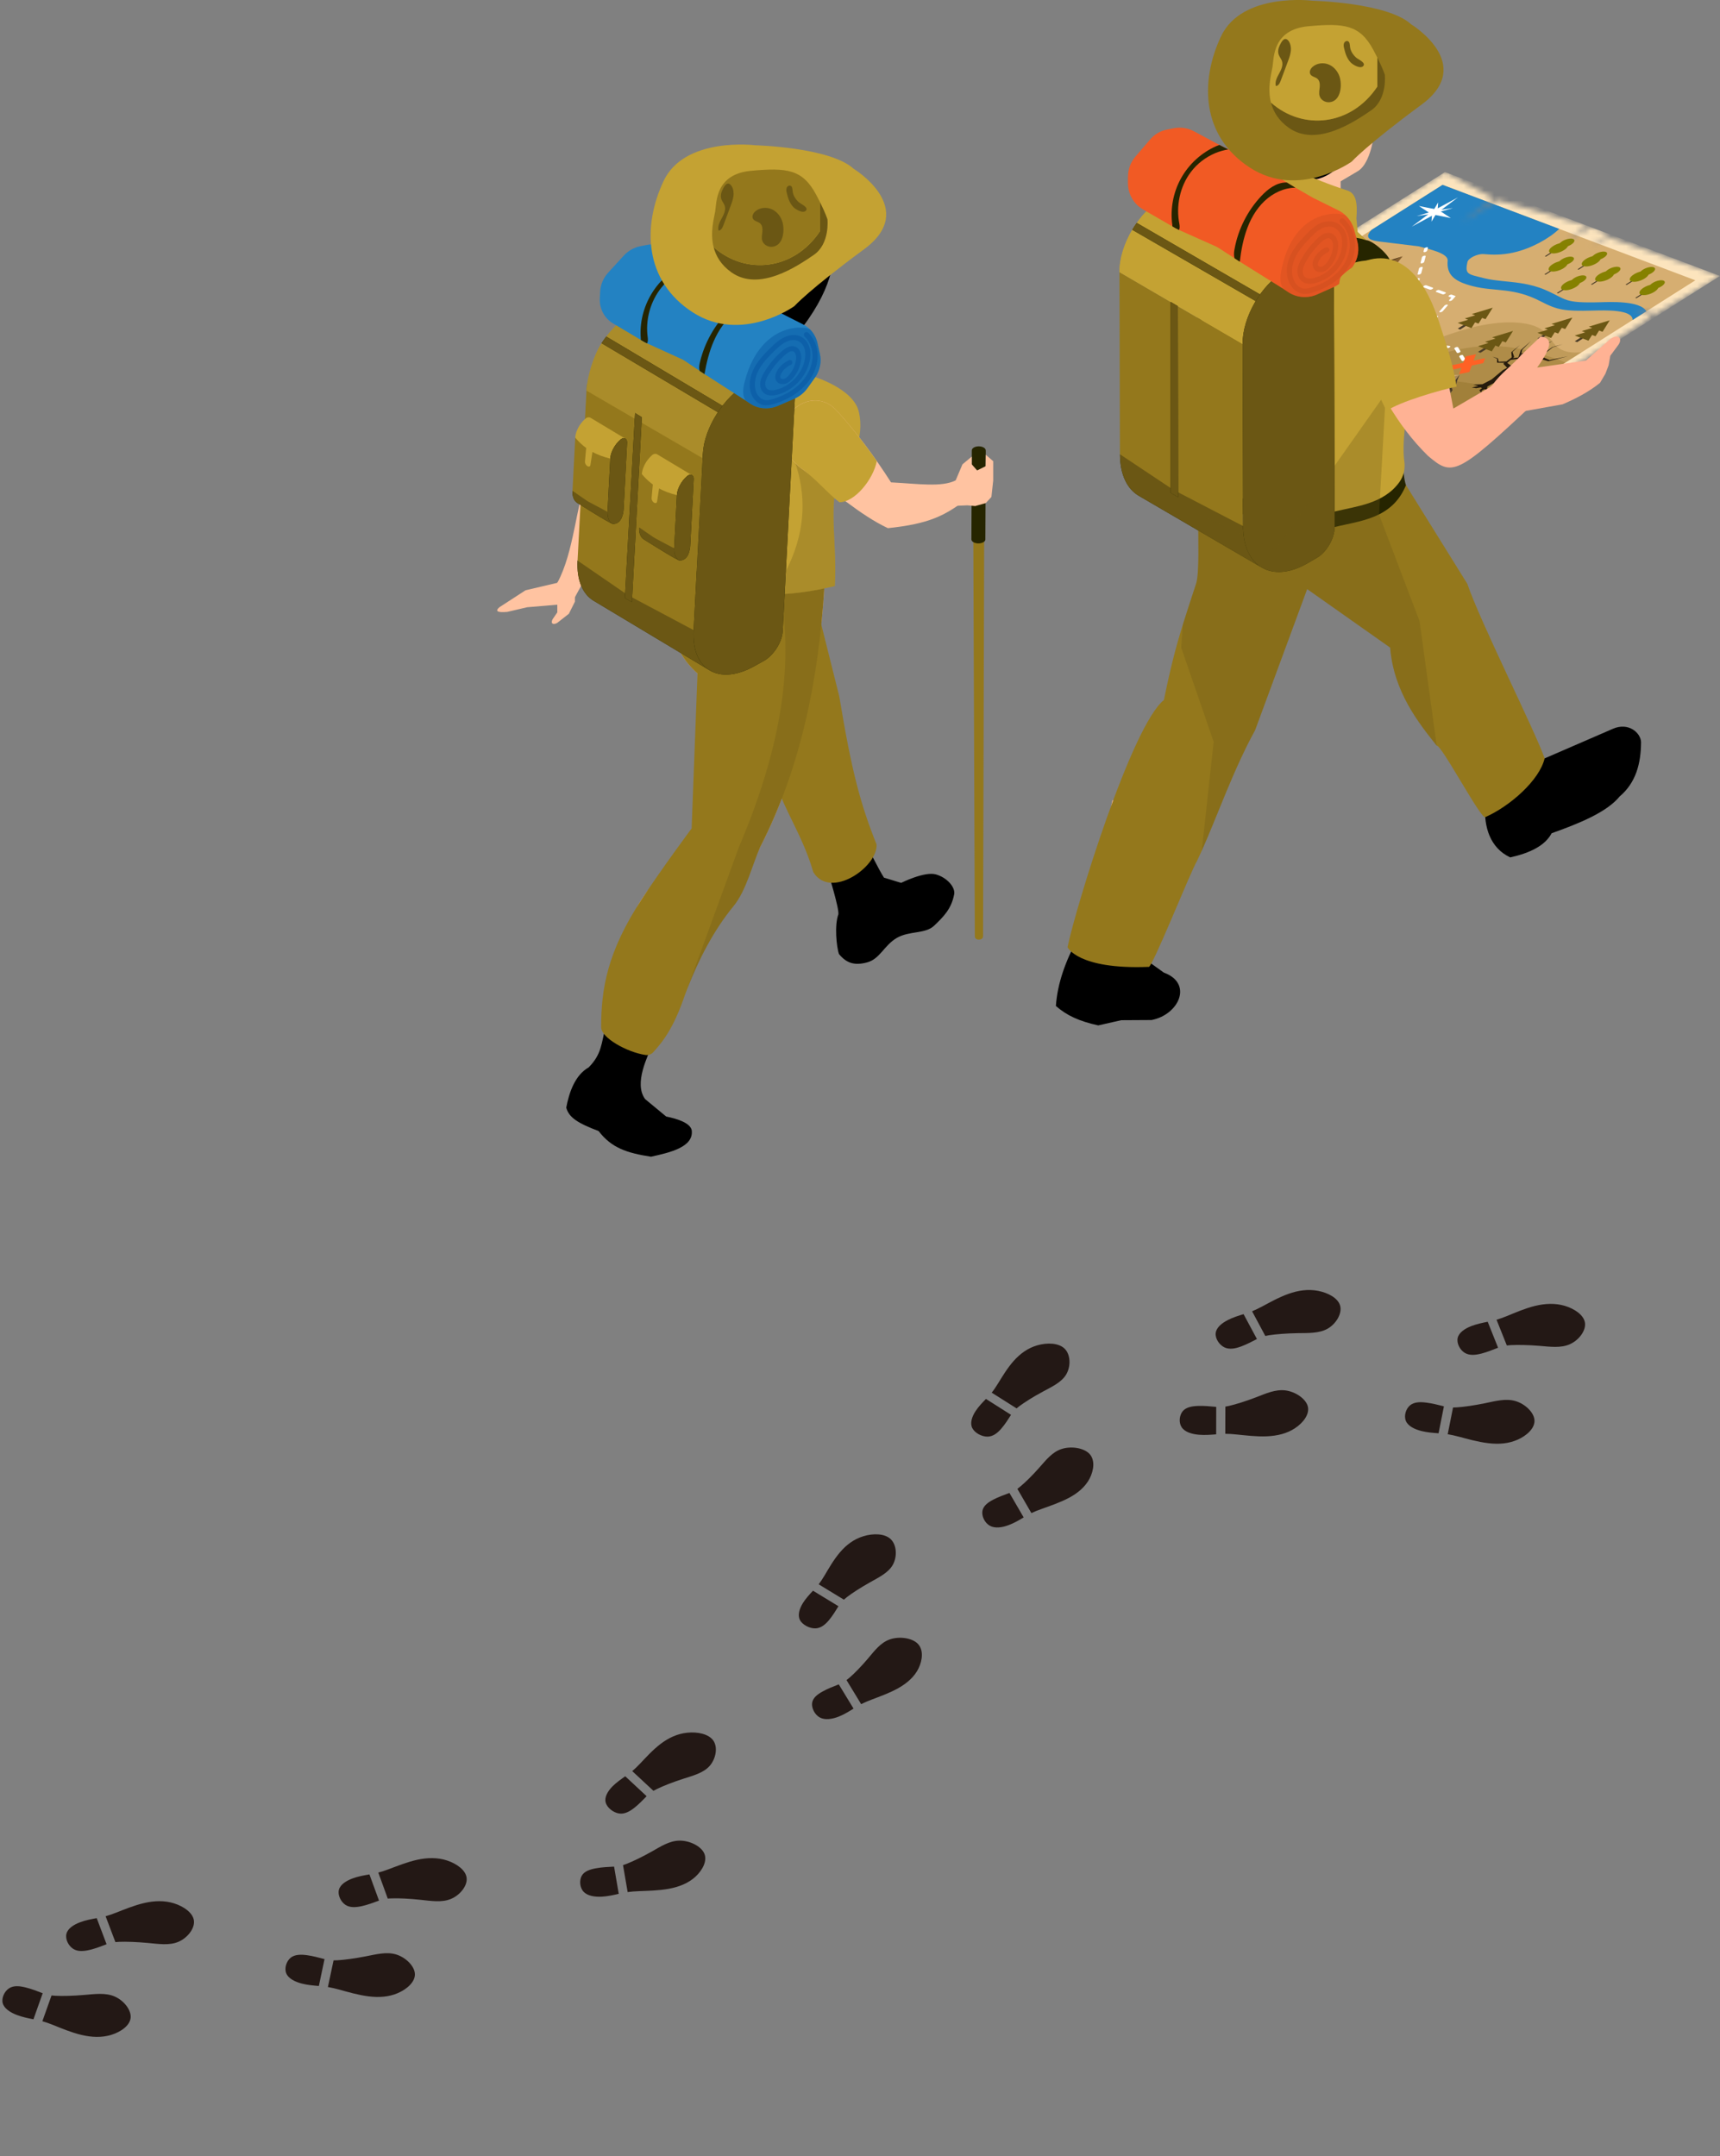 <svg width="339" height="425" viewBox="0 0 339 425" fill="none" xmlns="http://www.w3.org/2000/svg">
<rect x="0" y="0" width="339" height="425" fill="#808080" stroke="none"/>
<g clip-path="url(#clip0_45_283)">
<path fill-rule="evenodd" clip-rule="evenodd" d="M10.918 393.389C12.273 393.466 14.424 393.411 16.546 393.227C18.679 393.054 20.775 392.74 22.586 393.526C24.386 394.298 25.889 396.169 25.749 397.72C25.596 399.282 23.811 400.513 21.913 401.097C20.029 401.671 18.058 401.58 16.042 401.101C14.026 400.622 11.964 399.747 10.561 399.18C9.641 398.816 9.005 398.588 8.35 398.409L10.156 393.327C10.385 393.358 10.639 393.379 10.921 393.39L10.918 393.389ZM6.595 398.023C5.583 397.824 4.408 397.589 3.337 397.178C2.005 396.676 0.821 395.895 0.535 394.852C0.261 393.81 0.884 392.496 1.791 391.912C2.713 391.316 3.91 391.461 5.079 391.755C6.238 392.035 7.345 392.484 8.179 392.797C8.266 392.838 8.341 392.857 8.415 392.885L6.593 398.025L6.595 398.023Z" fill="#231815"/>
<path fill-rule="evenodd" clip-rule="evenodd" d="M23.507 382.756C24.848 382.703 27.001 382.776 29.143 382.977C31.273 383.174 33.377 383.51 35.159 382.753C36.942 381.996 38.406 380.136 38.224 378.584C38.031 377.028 36.208 375.767 34.302 375.171C32.412 374.577 30.427 374.646 28.425 375.106C26.421 375.566 24.387 376.418 22.994 376.963C22.091 377.316 21.458 377.53 20.813 377.709L22.745 382.809C22.965 382.793 23.211 382.766 23.507 382.756ZM19.062 378.086C18.057 378.27 16.883 378.485 15.824 378.884C14.498 379.378 13.343 380.139 13.092 381.182C12.827 382.224 13.49 383.54 14.418 384.137C15.346 384.734 16.549 384.613 17.702 384.338C18.854 384.062 19.958 383.632 20.779 383.317C20.857 383.289 20.938 383.261 21.005 383.232L19.064 378.084L19.062 378.086Z" fill="#231815"/>
<path fill-rule="evenodd" clip-rule="evenodd" d="M66.514 386.391C67.857 386.316 69.987 386.027 72.064 385.62C74.152 385.214 76.188 384.675 78.08 385.245C79.972 385.828 81.708 387.523 81.771 389.09C81.836 390.646 80.229 392.076 78.43 392.854C76.646 393.633 74.669 393.759 72.61 393.499C70.55 393.236 68.394 392.598 66.924 392.188C65.968 391.937 65.302 391.776 64.629 391.664L65.742 386.409C65.973 386.416 66.218 386.401 66.514 386.391ZM62.847 391.461C61.825 391.377 60.627 391.278 59.506 390.989C58.11 390.632 56.84 389.983 56.423 388.976C56.006 387.969 56.439 386.593 57.265 385.908C58.092 385.223 59.312 385.232 60.493 385.386C61.688 385.553 62.855 385.868 63.722 386.102C63.797 386.121 63.887 386.138 63.962 386.157L62.844 391.458L62.847 391.461Z" fill="#231815"/>
<path fill-rule="evenodd" clip-rule="evenodd" d="M77.201 374.192C78.542 374.139 80.704 374.238 82.832 374.469C84.96 374.691 87.062 375.049 88.858 374.305C90.653 373.574 92.139 371.729 91.971 370.175C91.816 368.622 89.994 367.339 88.105 366.72C86.216 366.101 84.234 366.148 82.219 366.585C80.217 367.023 78.171 367.862 76.765 368.383C75.851 368.725 75.215 368.939 74.559 369.105L76.425 374.234C76.657 374.219 76.903 374.192 77.198 374.194L77.201 374.192ZM72.812 369.468C71.808 369.64 70.635 369.844 69.564 370.23C68.24 370.711 67.061 371.459 66.796 372.503C66.531 373.536 67.168 374.859 68.081 375.467C69.008 376.076 70.211 375.965 71.377 375.703C72.528 375.44 73.643 375.02 74.463 374.718C74.541 374.689 74.623 374.662 74.701 374.633L72.814 369.468L72.812 369.468Z" fill="#231815"/>
<path fill-rule="evenodd" clip-rule="evenodd" d="M123.505 367.381C124.738 366.904 126.624 365.993 128.431 364.974C130.222 363.963 131.934 362.83 133.927 362.809C135.908 362.786 138.169 363.875 138.807 365.34C139.446 366.792 138.46 368.633 137.07 369.919C135.68 371.194 133.886 371.913 131.851 372.292C129.829 372.669 127.565 372.702 126.046 372.763C125.054 372.797 124.367 372.857 123.705 372.953L122.792 367.636C123.018 367.56 123.24 367.487 123.507 367.381L123.505 367.381ZM121.954 373.293C120.958 373.525 119.806 373.788 118.644 373.856C117.212 373.935 115.779 373.702 115.013 372.874C114.246 372.048 114.158 370.604 114.67 369.708C115.194 368.813 116.341 368.456 117.512 368.251C118.686 368.034 119.883 367.994 120.786 367.942C120.877 367.937 120.954 367.934 121.031 367.928L121.951 373.293L121.954 373.293Z" fill="#231815"/>
<path fill-rule="evenodd" clip-rule="evenodd" d="M129.443 352.649C130.621 352.062 132.587 351.288 134.592 350.641C136.584 349.995 138.63 349.479 139.862 348.087C141.093 346.695 141.509 344.448 140.606 343.103C139.687 341.766 137.451 341.328 135.467 341.536C133.485 341.731 131.748 342.561 130.173 343.762C128.597 344.963 127.195 346.538 126.212 347.568C125.566 348.243 125.106 348.692 124.61 349.103L128.787 352.988C128.975 352.887 129.192 352.767 129.445 352.649L129.443 352.649ZM123.226 350.125C122.421 350.695 121.482 351.346 120.712 352.117C119.771 353.082 119.099 354.231 119.374 355.283C119.648 356.325 120.867 357.269 121.985 357.452C123.099 357.637 124.112 357.049 125.017 356.346C125.909 355.644 126.698 354.818 127.286 354.217C127.33 354.164 127.387 354.097 127.44 354.045L123.229 350.122L123.226 350.125Z" fill="#231815"/>
<path fill-rule="evenodd" clip-rule="evenodd" d="M167.405 330.709C168.386 329.876 169.79 328.429 171.082 326.901C172.363 325.387 173.535 323.793 175.373 323.144C177.21 322.507 179.741 322.819 180.89 324.002C182.05 325.186 181.833 327.226 181.029 328.873C180.227 330.508 178.814 331.747 177.076 332.737C175.323 333.729 173.235 334.458 171.843 334.993C170.928 335.345 170.303 335.607 169.725 335.908L166.839 331.156C167.017 331.033 167.196 330.884 167.403 330.704L167.405 330.709ZM168.23 336.784C167.39 337.305 166.417 337.919 165.353 338.343C164.053 338.86 162.619 339.091 161.598 338.543C160.565 337.994 159.928 336.67 160.062 335.662C160.209 334.655 161.128 333.955 162.148 333.402C163.157 332.836 164.272 332.419 165.093 332.094C165.172 332.066 165.238 332.037 165.319 332.009L168.228 336.784L168.23 336.784Z" fill="#231815"/>
<path fill-rule="evenodd" clip-rule="evenodd" d="M166.872 314.844C167.886 314.058 169.623 312.93 171.429 311.92C173.233 310.898 175.105 310.011 175.982 308.416C176.858 306.822 176.751 304.533 175.549 303.38C174.358 302.241 172.072 302.226 170.189 302.802C168.291 303.374 166.799 304.515 165.547 305.985C164.28 307.465 163.273 309.271 162.557 310.473C162.081 311.256 161.743 311.784 161.355 312.285L166.322 315.309C166.473 315.171 166.666 315.014 166.874 314.846L166.872 314.844ZM160.234 313.546C159.586 314.245 158.813 315.06 158.251 315.974C157.555 317.097 157.169 318.351 157.667 319.33C158.179 320.298 159.585 321.003 160.718 320.97C161.838 320.934 162.698 320.173 163.411 319.316C164.124 318.449 164.704 317.502 165.134 316.796C165.178 316.731 165.209 316.664 165.253 316.599L160.237 313.548L160.234 313.546Z" fill="#231815"/>
<path fill-rule="evenodd" clip-rule="evenodd" d="M201.089 293.013C202.081 292.203 203.519 290.781 204.838 289.283C206.17 287.783 207.377 286.216 209.225 285.615C211.087 285.005 213.599 285.372 214.733 286.575C215.855 287.778 215.597 289.818 214.757 291.437C213.905 293.068 212.469 294.283 210.708 295.224C208.934 296.177 206.822 296.872 205.419 297.382C204.493 297.711 203.867 297.96 203.28 298.248L200.513 293.462C200.69 293.338 200.882 293.191 201.089 293.01L201.089 293.013ZM201.758 299.098C200.907 299.605 199.921 300.196 198.847 300.594C197.533 301.1 196.103 301.306 195.084 300.736C194.065 300.167 193.456 298.833 193.627 297.828C193.786 296.821 194.728 296.136 195.762 295.597C196.783 295.066 197.906 294.662 198.729 294.359C198.807 294.331 198.888 294.303 198.955 294.274L201.758 299.1L201.758 299.098Z" fill="#231815"/>
<path fill-rule="evenodd" clip-rule="evenodd" d="M200.926 277.156C201.967 276.385 203.714 275.279 205.541 274.306C207.358 273.32 209.252 272.459 210.165 270.877C211.077 269.296 211.01 267 209.833 265.84C208.655 264.679 206.373 264.63 204.48 265.168C202.573 265.705 201.056 266.832 199.768 268.276C198.479 269.733 197.434 271.523 196.694 272.711C196.206 273.493 195.853 274.019 195.454 274.507L200.363 277.608C200.529 277.471 200.706 277.323 200.926 277.156ZM194.323 275.745C193.648 276.442 192.864 277.244 192.275 278.146C191.554 279.257 191.144 280.506 191.629 281.484C192.127 282.473 193.505 283.188 194.638 283.178C195.77 283.155 196.64 282.417 197.38 281.562C198.104 280.718 198.696 279.772 199.139 279.08C199.184 279.014 199.226 278.949 199.271 278.883L194.326 275.745L194.323 275.745Z" fill="#231815"/>
<path fill-rule="evenodd" clip-rule="evenodd" d="M242.254 277.112C243.564 276.814 245.58 276.18 247.544 275.428C249.494 274.675 251.388 273.811 253.359 274.064C255.329 274.32 257.374 275.702 257.763 277.228C258.139 278.764 256.857 280.441 255.254 281.501C253.662 282.575 251.75 283.018 249.674 283.114C247.612 283.199 245.362 282.911 243.845 282.764C242.852 282.66 242.174 282.614 241.495 282.618L241.511 277.26C241.733 277.222 241.981 277.171 242.254 277.114L242.254 277.112ZM239.699 282.724C238.678 282.804 237.487 282.901 236.328 282.806C234.885 282.687 233.508 282.26 232.902 281.332C232.284 280.403 232.441 278.979 233.098 278.167C233.783 277.354 234.965 277.162 236.164 277.123C237.361 277.083 238.56 277.203 239.466 277.29L239.708 277.31L239.699 282.724Z" fill="#231815"/>
<path fill-rule="evenodd" clip-rule="evenodd" d="M250.129 263.188C251.47 262.985 253.603 262.814 255.737 262.78C257.886 262.749 260.01 262.842 261.681 261.89C263.34 260.928 264.533 258.931 264.143 257.405C263.743 255.867 261.761 254.825 259.801 254.445C257.829 254.063 255.891 254.343 253.959 255.029C252.041 255.706 250.141 256.786 248.838 257.479C247.991 257.93 247.39 258.216 246.778 258.467L249.384 263.334C249.607 263.283 249.855 263.234 250.129 263.188ZM245.1 259.035C244.126 259.326 243.005 259.673 242 260.193C240.753 260.831 239.704 261.717 239.604 262.785C239.491 263.852 240.313 265.089 241.314 265.576C242.327 266.064 243.492 265.812 244.604 265.407C245.703 264.999 246.738 264.447 247.516 264.049C247.583 264.008 247.662 263.98 247.732 263.939L245.102 259.036L245.1 259.035Z" fill="#231815"/>
<path fill-rule="evenodd" clip-rule="evenodd" d="M287.14 277.406C288.496 277.32 290.615 277.02 292.694 276.588C294.772 276.157 296.796 275.605 298.702 276.169C300.595 276.729 302.36 278.402 302.436 279.97C302.515 281.527 300.917 282.97 299.144 283.763C297.357 284.566 295.391 284.716 293.319 284.464C291.257 284.226 289.101 283.597 287.629 283.209C286.66 282.957 286.005 282.81 285.332 282.707L286.382 277.435C286.614 277.432 286.858 277.427 287.143 277.404L287.14 277.406ZM283.536 282.515C282.513 282.444 281.314 282.355 280.193 282.078C278.796 281.731 277.512 281.095 277.092 280.088C276.661 279.08 277.082 277.703 277.896 277.017C278.723 276.322 279.932 276.316 281.126 276.473C282.307 276.617 283.478 276.932 284.346 277.142C284.435 277.172 284.51 277.19 284.585 277.208L283.531 282.515L283.536 282.515Z" fill="#231815"/>
<path fill-rule="evenodd" clip-rule="evenodd" d="M297.744 265.141C299.099 265.067 301.242 265.104 303.386 265.281C305.53 265.457 307.625 265.757 309.398 264.965C311.17 264.185 312.596 262.31 312.389 260.755C312.17 259.197 310.319 257.969 308.412 257.395C306.506 256.834 304.532 256.926 302.528 257.41C300.536 257.906 298.525 258.782 297.141 259.352C296.238 259.718 295.604 259.944 294.958 260.133L296.983 265.206C297.204 265.178 297.462 265.164 297.746 265.141L297.744 265.141ZM293.215 260.533C292.221 260.73 291.06 260.971 289.997 261.38C288.683 261.886 287.541 262.671 287.3 263.715C287.059 264.759 287.736 266.076 288.678 266.652C289.62 267.238 290.825 267.095 291.966 266.806C293.12 266.508 294.21 266.065 295.034 265.737C295.113 265.709 295.179 265.68 295.26 265.652L293.215 260.531L293.215 260.533Z" fill="#231815"/>
</g>
<g clip-path="url(#clip1_45_283)">
<mask id="mask0_45_283" style="mask-type:luminance" maskUnits="userSpaceOnUse" x="235" y="33" width="104" height="52">
<path d="M289.913 84.915L278.142 81.515L284.095 77.09L277.311 81.196L259.025 73.616L261.762 71.777L266.35 67.542L260.924 71.709L257.849 73.304L235.238 65.31L244.848 59.955L251.085 61.835L245.76 59.704L263.174 47.611L267.85 48.229L265.228 46.315L284.791 33.917L294.427 39.156L288.035 43.818L295.198 39.448L312.815 44.503L308.666 47.442L313.619 44.802L317.146 46.139L313.673 48.385L317.214 46.811L339 54.391L326.296 61.916L322.079 60.919L325.505 62.48L289.913 84.915Z" fill="white"/>
</mask>
<g mask="url(#mask0_45_283)">
<path d="M289.447 85.783L235.238 65.31L284.791 33.917L339 54.391L289.447 85.783Z" fill="#FCE4BD"/>
<path d="M334.135 55.252L289.913 83.259L240.111 64.454L284.332 36.441L334.135 55.252Z" fill="#D6AE71"/>
<g style="mix-blend-mode:multiply" opacity="0.2">
<path d="M311.679 69.469L289.913 83.259L247.118 67.094C250.341 65.405 254.943 64.224 258.119 64.482C261.62 64.767 263.64 66.144 265.89 67.305C268.147 68.465 271.026 69.449 275.283 68.859C279.926 68.214 285.055 65.873 289.954 64.597C296.103 62.989 301.78 63.233 304.152 65.201C306.05 66.769 306.287 69.415 310.341 69.49C310.767 69.497 311.227 69.476 311.679 69.463V69.469Z" fill="#6B4F00"/>
</g>
<g style="mix-blend-mode:multiply" opacity="0.2">
<path d="M308.517 71.471L289.907 83.259L256.565 70.664C256.619 70.644 256.673 70.63 256.734 70.609C259.694 69.727 262.113 70.087 263.748 70.752C265.39 71.41 266.641 72.36 268.877 72.591C274.114 73.141 282.203 69.734 288.852 68.628C295.569 67.508 300.32 68.798 304.645 70.073C306.017 70.481 307.402 70.901 308.51 71.471H308.517Z" fill="#6B4F00"/>
</g>
<g style="mix-blend-mode:multiply" opacity="0.2">
<path d="M297.799 78.264L289.913 83.259L273.614 77.104C275.824 76.004 278.459 75.299 280.71 75.041C283.372 74.736 285.595 74.959 287.71 75.238C291.251 75.699 294.677 76.31 296.921 77.64C297.239 77.83 297.536 78.034 297.793 78.257L297.799 78.264Z" fill="#6B4F00"/>
</g>
<path d="M310.848 67.441L310.375 67.264L313.375 65.357L313.849 65.54L310.848 67.441Z" fill="#4A3C27"/>
<path d="M315.173 65.147L315.849 65.404L317.268 63.138L313.146 64.38L313.821 64.638L311.754 65.255L312.429 65.513L310.368 66.137L313.071 67.155L313.788 66.022L314.463 66.28L315.173 65.147Z" fill="#6B5714"/>
<path d="M303.496 66.904L303.016 66.721L306.017 64.821L306.496 65.004L303.496 66.904Z" fill="#4A3C27"/>
<path d="M307.814 64.611L308.49 64.862L309.909 62.595L305.787 63.844L306.463 64.095L304.401 64.719L305.077 64.977L303.016 65.602L305.719 66.619L306.429 65.486L307.105 65.744L307.814 64.611Z" fill="#6B5714"/>
<path d="M287.792 64.957L287.312 64.773L290.319 62.873L290.792 63.05L287.792 64.957Z" fill="#4A3C27"/>
<path d="M292.11 62.663L292.785 62.914L294.204 60.648L290.082 61.896L290.758 62.147L288.697 62.772L289.373 63.029L287.312 63.647L290.015 64.672L290.724 63.538L291.4 63.789L292.11 62.663Z" fill="#6B5714"/>
<path d="M274.608 74.165L274.135 73.989L277.135 72.089L277.608 72.265L274.608 74.165Z" fill="#4A3C27"/>
<path d="M278.926 71.872L279.601 72.13L281.027 69.863L276.898 71.105L277.574 71.363L275.513 71.987L276.189 72.238L274.128 72.862L276.831 73.88L277.54 72.747L278.216 73.005L278.926 71.872Z" fill="#6B5714"/>
<path d="M291.792 69.537L291.312 69.361L294.313 67.461L294.792 67.637L291.792 69.537Z" fill="#4A3C27"/>
<path d="M296.11 67.244L296.786 67.501L298.205 65.235L294.083 66.484L294.759 66.735L292.698 67.359L293.373 67.61L291.312 68.234L294.015 69.259L294.725 68.126L295.401 68.377L296.11 67.244Z" fill="#6B5714"/>
<path d="M253.484 65.859L253.004 65.676L256.011 63.776L256.484 63.959L253.484 65.859Z" fill="#4A3C27"/>
<path d="M257.802 63.566L258.477 63.824L259.897 61.557L255.774 62.799L256.45 63.057L254.389 63.674L255.065 63.932L253.004 64.556L255.707 65.574L256.416 64.441L257.092 64.699L257.802 63.566Z" fill="#6B5714"/>
<path d="M262.424 64.38L261.951 64.203L264.951 62.303L265.424 62.48L262.424 64.38Z" fill="#4A3C27"/>
<path d="M266.749 62.086L267.424 62.344L268.843 60.077L264.721 61.319L265.397 61.577L263.336 62.202L264.012 62.453L261.944 63.077L264.654 64.095L265.363 62.962L266.039 63.219L266.749 62.086Z" fill="#6B5714"/>
<path d="M258.89 69.748L258.41 69.564L261.41 67.664L261.89 67.847L258.89 69.748Z" fill="#4A3C27"/>
<path d="M263.208 67.454L263.883 67.705L265.303 65.439L261.18 66.687L261.856 66.945L259.795 67.562L260.471 67.82L258.41 68.445L261.113 69.463L261.822 68.329L262.498 68.587L263.208 67.454Z" fill="#6B5714"/>
<path d="M304.699 50.584L304.476 50.502L306.99 48.907L307.206 48.996L304.699 50.584Z" fill="#4A3C27"/>
<path d="M309.051 47.089C309.889 46.906 310.436 47.116 310.287 47.557C310.139 47.998 309.335 48.507 308.503 48.69C307.665 48.874 307.118 48.663 307.267 48.222C307.415 47.781 308.22 47.272 309.051 47.089Z" fill="#858100"/>
<path d="M307.523 47.917C308.551 47.693 309.226 47.951 309.037 48.487C308.848 49.03 307.868 49.647 306.848 49.878C305.821 50.102 305.145 49.844 305.334 49.308C305.523 48.765 306.503 48.148 307.523 47.917Z" fill="#858100"/>
<path d="M304.611 54.153L304.395 54.072L306.902 52.477L307.125 52.565L304.611 54.153Z" fill="#4A3C27"/>
<path d="M308.963 50.658C309.801 50.475 310.348 50.685 310.199 51.127C310.051 51.568 309.247 52.077 308.415 52.26C307.578 52.443 307.03 52.233 307.179 51.791C307.328 51.35 308.132 50.842 308.963 50.658Z" fill="#858100"/>
<path d="M307.436 51.486C308.463 51.262 309.139 51.52 308.949 52.056C308.76 52.599 307.78 53.217 306.76 53.447C305.733 53.672 305.057 53.414 305.246 52.877C305.435 52.335 306.415 51.717 307.436 51.486Z" fill="#858100"/>
<path d="M311.146 53.149L310.923 53.067L313.436 51.473L313.653 51.561L311.146 53.149Z" fill="#4A3C27"/>
<path d="M315.497 49.654C316.335 49.471 316.883 49.681 316.734 50.122C316.585 50.563 315.781 51.072 314.95 51.256C314.112 51.439 313.565 51.228 313.713 50.787C313.862 50.346 314.666 49.837 315.497 49.654Z" fill="#858100"/>
<path d="M313.963 50.482C314.991 50.258 315.666 50.516 315.477 51.052C315.288 51.595 314.308 52.212 313.288 52.443C312.261 52.667 311.585 52.409 311.774 51.873C311.963 51.33 312.943 50.713 313.963 50.482Z" fill="#858100"/>
<path d="M313.781 56.135L313.558 56.053L316.065 54.465L316.288 54.547L313.781 56.135Z" fill="#4A3C27"/>
<path d="M318.126 52.647C318.964 52.464 319.511 52.674 319.363 53.115C319.214 53.556 318.41 54.065 317.579 54.248C316.741 54.431 316.193 54.221 316.342 53.78C316.491 53.339 317.295 52.83 318.126 52.647Z" fill="#858100"/>
<path d="M316.599 53.475C317.626 53.251 318.302 53.509 318.113 54.045C317.923 54.587 316.943 55.205 315.923 55.436C314.896 55.66 314.22 55.402 314.409 54.866C314.599 54.323 315.578 53.705 316.599 53.475Z" fill="#858100"/>
<path d="M307.071 57.831L306.848 57.75L309.355 56.162L309.578 56.243L307.071 57.831Z" fill="#4A3C27"/>
<path d="M311.416 54.343C312.254 54.16 312.801 54.37 312.652 54.812C312.504 55.253 311.7 55.762 310.868 55.945C310.031 56.128 309.483 55.918 309.632 55.477C309.78 55.035 310.585 54.526 311.416 54.343Z" fill="#858100"/>
<path d="M309.889 55.171C310.916 54.947 311.592 55.205 311.402 55.741C311.213 56.284 310.233 56.902 309.213 57.132C308.186 57.356 307.51 57.098 307.699 56.562C307.888 56.019 308.868 55.402 309.889 55.171Z" fill="#858100"/>
<path d="M320.606 56.175L320.383 56.094L322.89 54.506L323.113 54.587L320.606 56.175Z" fill="#4A3C27"/>
<path d="M324.951 52.687C325.789 52.504 326.336 52.714 326.188 53.156C326.039 53.597 325.235 54.106 324.404 54.289C323.566 54.472 323.018 54.262 323.167 53.821C323.316 53.38 324.12 52.87 324.951 52.687Z" fill="#858100"/>
<path d="M323.424 53.509C324.451 53.285 325.127 53.542 324.938 54.079C324.748 54.621 323.769 55.239 322.748 55.47C321.721 55.694 321.045 55.436 321.234 54.9C321.424 54.357 322.404 53.739 323.424 53.509Z" fill="#858100"/>
<path d="M322.512 58.795L322.289 58.713L324.802 57.126L325.025 57.207L322.512 58.795Z" fill="#4A3C27"/>
<path d="M326.863 55.307C327.701 55.124 328.249 55.334 328.1 55.775C327.951 56.216 327.147 56.725 326.316 56.908C325.478 57.092 324.931 56.881 325.08 56.44C325.228 55.999 326.032 55.49 326.863 55.307Z" fill="#858100"/>
<path d="M325.336 56.135C326.363 55.911 327.039 56.169 326.85 56.705C326.661 57.248 325.681 57.865 324.661 58.096C323.633 58.32 322.958 58.062 323.147 57.526C323.336 56.983 324.316 56.365 325.336 56.135Z" fill="#858100"/>
<path d="M258.971 54.174L268.796 51.133L267.756 53.271L276.452 50.523L272.087 55.986L274.229 55.348L272.344 59.222L258.971 54.174Z" fill="#875F2E"/>
<path d="M267.756 53.271L267.141 54.893L270.472 52.966L272.459 52.389L273.506 51.724L276.452 50.523L267.756 53.271Z" fill="#453017"/>
<path d="M258.971 54.173L261.653 55.185L262.654 54.078L263.998 53.705L264.465 52.932L266.823 52.185L268.796 51.133L258.971 54.173Z" fill="#453017"/>
<path d="M272.087 55.986L270.959 57.845L272.411 56.352L273.243 56.189L273.445 55.795L274.229 55.348L272.087 55.986Z" fill="#453017"/>
<path d="M324.492 61.353L321.775 63.07C321.802 60.973 316.383 61.156 313.936 61.218C308.368 61.36 307.01 61.143 303.665 59.406C298.272 56.596 294.711 57.526 290.326 56.42C286.636 55.49 285.082 54.18 285.325 51.384C285.453 49.959 281.946 49.165 279.628 48.555C277.128 48.249 274.621 47.944 272.121 47.639C271.013 47.503 269.844 47.326 269.668 46.682C269.553 46.288 269.844 45.813 270.323 45.304L284.318 36.435L307.307 45.121C305.246 47.089 301.672 49.036 298.245 49.79C296.042 50.278 294.157 50.244 292.414 50.088C291.251 49.98 289.42 50.855 289.231 51.622C288.657 54.14 289.353 54.038 292.542 54.845C294.61 55.368 297.326 55.443 299.759 55.822C301.557 56.101 303.158 56.542 304.51 57.125C308.929 59.039 308.024 59.772 315.41 59.575C317.065 59.535 323.269 59.195 324.471 61.346L324.492 61.353Z" fill="#2382C2"/>
<path d="M302.192 72.299L303.199 73.338L301.895 72.503L301.009 72.706L300.185 72.896L300.063 72.924L299.982 72.883C299.935 72.856 299.043 72.421 299.043 72.421L298.61 72.211L297.205 73.052L296.698 73.541L295.617 74.586L294.948 75.231L293.137 76.208L293.076 76.9L292.583 76.71L292.035 77.009L291.995 77.457L291.569 76.941L292.096 76.493L291.819 76.364L290.927 76.52L290.082 76.385L291.353 76.086L290.359 75.801L292.177 75.733L293.975 74.803L295.272 73.724L295.779 73.304L296.225 72.937L297.056 72.496L296.367 71.784L296.286 71.702L296.434 71.594L296.536 71.519L295.123 71.492H295.063C295.049 71.451 295.063 70.718 295.063 70.718L294.157 70.304L295.225 70.637L295.353 71.22L295.367 71.302L296.907 71.234L297.306 70.928L297.962 70.433L297.867 69.422C297.894 69.374 299.029 68.458 299.029 68.458L299.543 68.044L299.097 68.451L298.104 69.361L298.421 70.325C298.435 70.365 298.36 70.426 298.36 70.426L298.191 70.576L299.252 70.467L299.725 69.049C299.766 68.974 300.036 68.73 300.036 68.73L301.185 67.712L301.739 67.223L301.158 67.807L300.428 68.54L300.002 68.967L299.881 69.571L299.861 69.659L301.043 69.469L302.212 68.533L302.692 68.153L302.239 68.574L301.192 69.544C301.151 69.585 301.057 69.605 301.057 69.605L299.928 69.883L299.813 69.91L299.692 70.514C299.685 70.555 299.658 70.671 299.658 70.671L299.354 70.718L297.732 70.956L297.516 71.139L297.063 71.532L297.833 72.075L298.421 71.763L299.948 71.139L300.651 70.854L301.401 70.175L302.428 69.246L303.037 68.696L304.739 67.82L306.077 67.135L303.469 68.784L302.908 69.32L304.537 69.436L305.949 68.418C306.01 68.39 306.483 68.261 306.483 68.261L308.01 67.854L306.53 68.309L306.044 68.458L304.658 69.558L304.564 69.632H304.442L303.672 69.626H303.172L302.955 69.619H302.597L301.847 70.331L301.631 70.542L301.949 70.508L303.78 70.325L303.888 70.311C303.935 70.331 304.084 70.392 304.084 70.392L304.395 70.528L304.564 70.603L305.408 70.969L307.355 70.569L309.051 70.216L307.415 70.637L305.26 71.186L305.185 71.207L305.131 71.193L303.469 70.704L303.354 70.725L302.435 70.867L300.982 71.091L300.043 71.512L299.435 71.784L300.151 72.347L300.442 72.571L300.813 72.51L301.334 72.421L301.834 72.34L302.036 72.306L302.138 72.286L302.165 72.313L302.192 72.299Z" fill="#261B0D"/>
<path d="M280.419 73.399L279.52 74.071L280.074 74.525L280.014 75.652L282.163 75.794L283.69 75.489L284.852 74.627L284.386 74.152L284.534 73.426L283.859 72.883L282.845 72.998L281.744 72.842L280.629 73.311L280.419 73.399Z" fill="#A88859"/>
<path d="M280.419 73.399L279.52 74.07L280.074 74.525L280.014 75.652L282.163 75.794L283.69 75.489L284.852 74.627L284.386 74.152L284.534 73.426L283.703 74.281L282.554 74.769L282.122 74.471L281.737 74.844L280.71 75.095L280.608 74.546L281.345 73.718L280.507 73.996L280.196 73.745L280.419 73.399Z" fill="#4A3C27"/>
<path d="M280.629 73.311L281.5 73.121L282.136 73.148L281.96 73.589L281.676 74.315L283.088 73.725L283.068 74.084L283.561 73.568L283.372 73.263L283.859 72.883L282.845 72.998L281.744 72.842L280.629 73.311Z" fill="#D6AE71"/>
<path d="M280.318 76.439L280.196 77.518L280.98 77.816L281.554 78.407L283.298 78.081L284.224 78.244L285.535 77.871L286.298 76.927L286.149 76.412L287.028 75.719L287.19 75.034L287.663 73.88L286.021 73.989L284.393 74.837L283.088 74.98L281.71 75.604L281.325 75.842L280.318 76.439Z" fill="#A88859"/>
<path d="M280.318 76.439L280.196 77.525L280.98 77.823L281.548 78.407L283.291 78.088L284.217 78.244L285.528 77.871L286.291 76.927L286.143 76.418L287.021 75.719L287.183 75.041L287.656 73.887L286.399 75.536L285.399 76.025L285.21 75.624L285.825 75.048L284.629 75.733V76.398L283.575 76.744L284.095 77.09L283.379 77.545L282.325 77.701L282.48 76.866L282.075 76.717L282.811 76.018L281.453 76.48C281.453 76.48 280.818 76.826 280.825 76.785C280.825 76.744 280.831 76.357 280.831 76.357L281.318 75.835L280.318 76.432V76.439Z" fill="#4A3C27"/>
<path d="M281.71 75.604L281.838 75.651L281.635 76.127L282.183 75.781L283.163 75.808L283.25 76.188L282.784 76.676L283.041 77.083L283.507 76.513L284.109 76.133L284.068 75.862L284.534 75.57L286.406 74.606L286.278 74.267L287.663 73.88L286.021 73.989L284.393 74.837L283.088 74.98L281.71 75.604Z" fill="#D6AE71"/>
<path d="M278.223 75.054L277.811 75.346L277.398 75.631L278.034 76.208L278.878 76.629L279.885 76.398L280.385 75.943L280.223 75.36L279.608 74.953L278.223 75.054Z" fill="#A88859"/>
<path d="M277.811 75.346L277.398 75.631L278.034 76.208L278.878 76.629L279.885 76.398L280.385 75.944L280.223 75.36L279.851 76.018L279.21 76.317L278.811 76.168L279.088 75.794L278.689 75.896L278.48 75.564L277.79 75.584L277.872 75.333L277.811 75.346Z" fill="#4A3C27"/>
<path d="M278.223 75.054L278.574 75.19L278.297 75.434L279.081 75.285L279.169 75.489L279.453 75.563L279.419 75.943L279.919 75.502L279.608 74.953L278.223 75.054Z" fill="#D6AE71"/>
<g style="mix-blend-mode:multiply" opacity="0.2">
<path d="M271.83 65.445C271.621 65.561 271.519 65.71 271.526 65.819C271.54 65.927 271.641 66.002 271.742 66.07C272.236 66.402 272.797 66.714 273.675 66.789C273.898 66.809 274.195 66.796 274.473 66.667C274.662 66.572 274.79 66.443 274.831 66.334C274.871 66.226 274.831 66.138 274.783 66.063C274.581 65.737 274.155 65.506 273.574 65.398C273.236 65.337 272.411 65.133 271.837 65.445H271.83Z" fill="#6B4F00"/>
</g>
<path d="M275.446 65.975C275.763 65.873 275.811 65.914 276.006 65.615C276.223 65.289 276.736 64.95 277.047 64.618C278.216 63.355 275.648 62.989 273.797 63.932C272.979 64.326 272.29 64.916 272.263 65.344C272.243 65.622 272.229 65.724 272.472 65.9C272.547 65.954 272.634 66.009 272.803 65.975C272.756 65.798 272.885 65.574 273.249 65.493C272.668 65.907 273.249 65.9 273.087 66.131C272.986 66.273 272.77 66.429 272.614 66.572C272.716 66.613 272.851 66.64 273.006 66.647C273.08 66.585 273.162 66.524 273.236 66.463C273.337 66.484 273.276 66.579 273.236 66.653C273.195 66.728 273.398 66.728 273.54 66.687C273.668 66.633 273.749 66.572 273.817 66.497C273.925 66.47 273.952 66.457 273.972 66.497C273.662 66.769 273.891 66.769 274.067 66.728C274.25 66.687 274.304 66.606 274.425 66.504C274.358 66.572 274.29 66.64 274.283 66.701C274.283 66.755 274.371 66.789 274.493 66.748C274.54 66.735 274.581 66.708 274.614 66.68C274.973 66.443 274.993 66.104 275.439 65.961L275.446 65.975Z" fill="white"/>
<path d="M274.371 65.975C274.324 66.009 274.263 66.043 274.27 66.07C274.27 66.104 274.358 66.097 274.432 66.07C274.506 66.049 274.581 66.015 274.641 66.009C274.641 66.049 274.628 66.07 274.635 66.09C274.635 66.11 274.655 66.124 274.696 66.131C274.716 66.131 274.743 66.131 274.77 66.117C274.871 66.083 274.952 66.015 274.979 65.961C275.006 65.907 274.993 65.859 275 65.805C275 65.751 275.155 65.513 274.939 65.602C274.871 65.629 274.79 65.703 274.729 65.744C274.614 65.819 274.493 65.893 274.371 65.961V65.975Z" fill="#261B0D"/>
<path d="M274.081 65.181C273.972 65.221 273.885 65.282 273.817 65.343C273.682 65.459 273.614 65.581 273.635 65.676C273.648 65.73 273.689 65.771 273.77 65.791C273.831 65.805 273.905 65.798 273.979 65.791C274.054 65.791 274.135 65.784 274.209 65.778C274.25 65.778 274.29 65.778 274.331 65.757C274.385 65.744 274.432 65.71 274.479 65.683C274.54 65.649 274.594 65.615 274.648 65.574C274.75 65.513 274.851 65.445 274.932 65.377C275.013 65.309 275.067 65.235 275.054 65.181C275.04 65.126 274.959 65.106 274.864 65.092C274.675 65.072 274.344 65.058 274.081 65.167V65.181Z" fill="#261B0D"/>
<path d="M275.446 65.249C275.351 65.316 275.324 65.384 275.297 65.452C275.256 65.561 275.229 65.662 275.263 65.751C275.31 65.791 275.337 65.791 275.365 65.791C275.439 65.791 275.533 65.791 275.621 65.751C275.696 65.717 275.743 65.669 275.777 65.622C275.838 65.547 275.905 65.472 275.966 65.398C276 65.357 276.033 65.316 276.047 65.276C276.081 65.187 275.986 65.147 275.851 65.147C275.729 65.147 275.574 65.147 275.439 65.249H275.446Z" fill="#261B0D"/>
<path d="M280.622 49.681C280.575 49.661 280.547 49.627 280.561 49.579L280.71 49.023C280.737 48.921 280.919 48.799 281.122 48.751C281.325 48.704 281.46 48.751 281.433 48.853L281.284 49.41C281.257 49.511 281.075 49.634 280.872 49.681C280.764 49.708 280.676 49.708 280.622 49.681Z" fill="white"/>
<path d="M279.297 56.162C279.412 56.203 279.642 56.155 279.804 56.046C279.966 55.945 280.007 55.822 279.892 55.782L279.628 55.687L279.818 54.954C279.845 54.852 279.703 54.805 279.507 54.852C279.311 54.9 279.122 55.022 279.095 55.123L278.865 55.999L279.291 56.155L279.297 56.162ZM280.548 56.623L281.798 57.085C281.913 57.125 282.142 57.078 282.304 56.969C282.467 56.868 282.507 56.745 282.392 56.705L281.142 56.243C281.027 56.203 280.798 56.25 280.635 56.359C280.473 56.46 280.433 56.583 280.548 56.623ZM283.055 57.546L284.305 58.008C284.42 58.048 284.649 58.001 284.811 57.892C284.974 57.791 285.014 57.668 284.899 57.628L283.649 57.166C283.534 57.125 283.305 57.173 283.142 57.282C282.98 57.383 282.94 57.505 283.055 57.546ZM279.703 54.119C279.906 54.072 280.088 53.95 280.115 53.848L280.406 52.735C280.433 52.633 280.291 52.586 280.095 52.633C279.892 52.681 279.71 52.803 279.683 52.904L279.392 54.017C279.378 54.065 279.405 54.099 279.453 54.119C279.507 54.139 279.601 54.139 279.703 54.119ZM280.291 51.893C280.487 51.846 280.676 51.724 280.703 51.622L280.994 50.509C281.021 50.407 280.879 50.36 280.683 50.407C280.487 50.455 280.297 50.577 280.27 50.679L279.98 51.791C279.966 51.839 279.993 51.873 280.041 51.893C280.095 51.914 280.183 51.914 280.291 51.893Z" fill="white"/>
<path d="M285.656 59.317C285.582 59.29 285.568 59.222 285.636 59.141L286.055 58.652L285.555 58.469C285.44 58.428 285.48 58.306 285.643 58.204C285.805 58.103 286.035 58.048 286.149 58.089L286.906 58.367L286.264 59.107C286.17 59.222 285.947 59.317 285.771 59.324C285.724 59.324 285.676 59.324 285.649 59.31L285.656 59.317Z" fill="white"/>
<path d="M280.041 65.988C280.216 65.981 280.439 65.88 280.534 65.771L281.494 64.665C281.588 64.549 281.527 64.468 281.352 64.475C281.176 64.482 280.953 64.584 280.858 64.692L279.906 65.798C279.838 65.88 279.851 65.948 279.926 65.975C279.96 65.988 280 65.995 280.047 65.988H280.041ZM281.953 63.769C282.129 63.762 282.352 63.661 282.446 63.552L283.406 62.446C283.501 62.331 283.44 62.249 283.264 62.256C283.088 62.263 282.865 62.364 282.771 62.473L281.811 63.579C281.744 63.661 281.757 63.728 281.831 63.756C281.865 63.769 281.906 63.776 281.953 63.769ZM283.865 61.55C284.041 61.543 284.264 61.441 284.359 61.333L285.318 60.227C285.413 60.111 285.352 60.03 285.176 60.037C285.001 60.044 284.778 60.145 284.683 60.254L283.724 61.36C283.656 61.441 283.669 61.509 283.744 61.536C283.778 61.55 283.818 61.557 283.865 61.55Z" fill="white"/>
<path d="M278.27 67.678L278.939 66.904C279.034 66.789 279.257 66.694 279.433 66.687C279.608 66.68 279.669 66.762 279.574 66.877L279.183 67.332L279.777 67.413C279.926 67.434 279.933 67.542 279.797 67.651C279.662 67.759 279.433 67.834 279.284 67.82L278.277 67.685L278.27 67.678Z" fill="white"/>
<path d="M289.515 72.666C289.711 72.584 289.832 72.455 289.785 72.374L289.298 71.587C289.251 71.512 289.055 71.512 288.859 71.593C288.663 71.675 288.542 71.804 288.589 71.885L289.075 72.672C289.075 72.672 289.103 72.706 289.13 72.713C289.211 72.747 289.366 72.727 289.515 72.666ZM288.542 71.091C288.738 71.01 288.859 70.881 288.812 70.799L288.325 70.012C288.278 69.938 288.082 69.938 287.886 70.019C287.69 70.1 287.569 70.229 287.616 70.311L288.102 71.098C288.102 71.098 288.129 71.132 288.156 71.139C288.238 71.173 288.393 71.152 288.542 71.091ZM280.77 68.01L282.257 68.207C282.406 68.228 282.636 68.153 282.771 68.037C282.906 67.929 282.899 67.82 282.75 67.8L281.264 67.603C281.115 67.583 280.885 67.657 280.75 67.773C280.629 67.868 280.622 67.963 280.716 67.997C280.73 67.997 280.75 68.004 280.77 68.01ZM283.751 68.411L285.237 68.608C285.386 68.628 285.616 68.553 285.751 68.438C285.886 68.329 285.879 68.221 285.731 68.2L284.244 68.004C284.095 67.983 283.865 68.058 283.73 68.173C283.609 68.268 283.602 68.363 283.697 68.397C283.71 68.397 283.73 68.404 283.751 68.411ZM287.575 69.517C287.771 69.435 287.893 69.306 287.846 69.225L287.352 68.418L287.231 68.404C287.082 68.384 286.852 68.458 286.717 68.574C286.595 68.675 286.582 68.77 286.697 68.804L287.143 69.531C287.143 69.531 287.17 69.564 287.197 69.571C287.278 69.605 287.433 69.585 287.582 69.524L287.575 69.517Z" fill="white"/>
<path d="M289.603 73.324L290.076 72.055L292.346 71.573L292.704 70.603L290.441 71.085L290.907 69.816L288.873 70.243L288.4 71.512L286.129 71.994L285.771 72.964L288.042 72.483L287.569 73.752L289.603 73.324Z" fill="#FF6125"/>
<path d="M287.346 38.912L282.325 41.619L278.25 44.673L283.264 41.972L287.346 38.912Z" fill="white"/>
<path d="M285.947 42.983L283.474 41.361L279.649 40.601L282.122 42.223L285.947 42.983Z" fill="white"/>
<path d="M286.379 41.008L282.892 41.511L279.216 42.583L282.696 42.074L286.379 41.008Z" fill="white"/>
<path d="M282.142 43.689L283.332 41.673L283.446 39.902L282.264 41.911L282.142 43.689Z" fill="white"/>
</g>
<path d="M191.781 92.753L192.132 184.562C192.132 185.451 193.754 185.397 193.754 184.576L194.011 92.753H191.781Z" fill="#94781C"/>
<path d="M194.288 88.776C194.288 88.776 194.207 106.318 194.207 106.332C194.207 106.359 194.207 106.386 194.18 106.488C194.173 106.515 194.159 106.542 194.092 106.651C194.065 106.685 194.038 106.712 193.997 106.746C193.97 106.773 193.936 106.793 193.903 106.814C193.882 106.827 193.862 106.848 193.815 106.875C193.734 106.922 193.639 106.956 193.517 107.004C193.497 107.01 193.47 107.017 193.443 107.024C193.396 107.038 193.355 107.051 193.261 107.071C193.22 107.078 193.18 107.085 193.085 107.099C193.038 107.099 192.984 107.105 192.794 107.112C192.747 107.112 192.707 107.112 192.524 107.092C192.477 107.092 192.43 107.078 192.24 107.031C192.2 107.017 192.159 107.004 192.071 106.976C192.004 106.949 191.936 106.915 191.869 106.881C191.598 106.725 191.456 106.522 191.456 106.318L191.538 88.776C191.538 88.573 191.673 88.369 191.936 88.213C192.47 87.901 193.342 87.901 193.882 88.213C194.193 88.389 194.315 88.634 194.274 88.864C194.274 88.837 194.288 88.81 194.288 88.783V88.776Z" fill="#262500"/>
<path d="M109.846 114.889C110.772 116.742 111.218 118.791 113.313 117.719C114.36 115.69 116.306 112.493 117.293 110.648C120.996 103.726 124.111 97.795 125.037 91.524L132.227 77.592L132.423 77.219L131.842 61.781C126.436 62.792 121.354 77.009 116.272 91.531C113.394 100.183 113.184 108.652 109.846 114.896V114.889Z" fill="#FFC3A1"/>
<path d="M132.43 77.206L132.227 77.579L126.328 89.02C125.834 89.312 125.05 89.163 124.172 88.776C122.097 87.867 119.442 85.593 118.664 84.793C122.962 72.876 127.28 62.636 131.842 61.767L132.436 77.213L132.43 77.206Z" fill="#F15A24"/>
<path d="M113.313 114.699V118.594L112.123 120.976L109.839 122.768C109.062 123.222 108.467 122.958 108.9 122.076L109.839 120.705V119.191L103.906 119.694L99.98 120.61C97.946 120.786 97.567 120.44 98.426 119.694L103.582 116.348L109.832 114.882L111.61 112.453L114.211 113.417L113.299 114.699H113.313Z" fill="#FFC3A1"/>
<g style="mix-blend-mode:multiply">
<path d="M126.328 89.02L125.03 91.518C124.104 97.795 121.003 103.719 117.299 110.621C119.192 105.436 119.685 99.552 122.665 91.518C123.199 90.669 123.712 89.76 124.165 88.769C125.05 89.163 125.827 89.305 126.321 89.014L126.328 89.02Z" fill="#FFB294"/>
</g>
<g style="mix-blend-mode:multiply" opacity="0.78">
<path d="M132.227 77.579L126.328 89.02C125.834 89.312 125.05 89.163 124.172 88.776C126.598 83.673 128.078 76.859 128.551 71.654L132.234 77.579H132.227Z" fill="#D44F20"/>
</g>
<path d="M184.449 172.354C182.178 171.73 177.631 174.016 177.631 174.016C177.678 174.071 174.177 172.958 174.232 173.005C173.103 171.275 171.204 167.169 170.765 166.81C168.434 168.594 165.879 170.922 163.115 171.587C163.386 172.51 165.42 179.106 165.237 180.233C164.453 182.282 164.852 186.639 165.359 188.057C166.771 189.774 168.312 190.391 170.88 189.706C173.448 189.021 174.232 186.36 176.718 184.895C179.205 183.429 182.368 184.135 184.111 182.465C185.983 180.68 187.49 179.154 188.044 176.358C188.395 174.994 186.719 172.985 184.449 172.354Z" fill="black"/>
<path d="M134.619 106.216C130.179 118.33 131.173 127.158 137.491 132.75V164.645C137.491 164.645 130.362 171.336 126.537 177.158C121.631 184.63 121.212 194.056 119.442 201.785C121.665 202.796 123.881 204.011 126.104 205.355C129.544 196.058 135.362 187.168 142.958 177.158C146.215 174.919 148.249 170.433 149.803 166.986C157.892 151.188 161.44 133.476 162.534 114.746L134.605 106.223L134.619 106.216Z" fill="#FFC3A1"/>
<path d="M134.619 120.929L158.851 111.028L165.42 137.283C167.825 151.88 169.569 158.476 172.765 166.45C173.042 170.861 163.69 177.403 160.304 171.92C157.561 162.514 152.844 158.212 150.499 145.671L134.619 120.929Z" fill="#94781C"/>
<path d="M131.308 220.087L127.152 216.647C124.841 213.505 127.753 208.096 128.564 205.891C126.341 204.547 121.672 202.796 119.455 201.785C118.523 205.843 118.556 207.811 116.029 210.39C113.299 211.93 112.157 215.398 111.603 218.323C112.116 220.257 113.84 221.377 117.982 222.944C120.55 226.297 123.591 227.267 128.307 228C132.044 227.179 136.748 226.107 136.335 222.795C136.045 221.322 133.45 220.515 131.308 220.081V220.087Z" fill="black"/>
<path d="M118.496 202.532C118.496 204.534 123.516 207.397 127.213 207.947C127.814 208.035 128.422 207.811 128.814 207.336C129.72 206.237 132.2 203.943 134.626 197.171C134.849 196.506 135.092 195.834 135.362 195.155L135.511 194.762C137.667 189.21 140.633 183.388 144.559 178.617C147.08 175.564 148.262 170.433 149.817 166.986C157.831 151.337 161.385 133.809 162.507 115.269C162.521 115.086 162.521 114.923 162.534 114.74L162.277 114.665L159.473 113.81L134.612 106.209C130.159 118.336 131.166 127.158 137.471 132.75L136.315 163.294C136.315 163.294 130.341 171.329 126.537 177.158C119.631 187.663 118.482 194.992 118.482 202.532H118.496Z" fill="#94781C"/>
<g style="mix-blend-mode:multiply" opacity="0.3">
<path d="M135.511 194.768C137.667 189.217 140.633 183.395 144.559 178.624C147.08 175.571 148.262 170.44 149.817 166.993C157.831 151.344 161.386 133.816 162.507 115.276C162.419 115.052 162.345 114.855 162.284 114.672C162.088 114.129 161.967 113.817 161.967 113.817H153.168C157.122 130.219 153.675 148.08 145.674 166.871L135.497 194.768H135.511Z" fill="#6B5714"/>
</g>
<path d="M133.031 107.757C136.944 113.946 143.269 117.149 152.189 117.156C155.858 117.156 159.966 116.62 164.534 115.52C165.014 107.73 163.426 101.188 164.967 94.761C164.967 94.761 165.426 94.28 166.062 93.425C167.697 91.206 170.495 86.469 169.272 81.176C168.197 76.52 160.223 74.186 160.223 74.186C160.223 74.186 153.121 66.334 147.492 64.014C141.863 61.693 131.848 61.767 131.848 61.767C131.848 61.767 128.463 64.041 128.463 74.417C128.463 85.872 136.173 92.047 136.268 96.729C136.356 101.269 133.227 107.384 133.038 107.757H133.031Z" fill="#C4A233"/>
<g style="mix-blend-mode:multiply" opacity="0.3">
<path d="M152.189 117.149C155.865 117.162 159.973 116.613 164.535 115.52C165.014 107.73 163.426 101.188 164.967 94.761C164.967 94.761 165.427 94.28 166.062 93.425L154.209 85.41C158.041 92.536 159.054 99.186 157.446 105.802C156.534 109.569 154.77 113.328 152.189 117.149Z" fill="#6B5714"/>
</g>
<path d="M164.893 80.924C168.67 85.037 172.231 89.801 175.617 95.08C181.043 95.359 185.537 96.071 188.341 94.7C190.01 94.239 191.058 96.675 190.51 98.399C186.159 101.697 183.077 103.258 174.995 104.106C169.366 101.432 164.744 97.089 157.743 92.189C148.708 84.765 159.115 74.593 164.879 80.918L164.893 80.924Z" fill="#FFC3A1"/>
<path d="M157.588 61.401L155.547 69.985C151.641 73.1 140.924 69.721 142.87 65.065L146.073 57.465L157.588 61.408V61.401Z" fill="#FFC3A1"/>
<path d="M157.588 61.401L155.547 69.985C151.641 73.1 140.924 69.721 142.87 65.065L146.073 57.465L157.588 61.408V61.401Z" fill="#FFC3A1"/>
<path d="M160.372 41.083C160.372 41.083 171.123 48.535 156.953 66.077C156.953 66.077 147.181 70.528 142.539 62.426C137.896 54.33 136.917 42.549 145.472 38.138C154.02 33.72 161.352 36.177 160.379 41.083H160.372Z" fill="black"/>
<path d="M172.812 90.893C170.272 87.263 167.643 83.917 164.893 80.924C159.122 74.6 148.722 84.772 157.757 92.196C160.798 94.327 163.028 97.171 165.447 99.003C168.434 99.003 172.076 94.571 172.812 90.9V90.893Z" fill="#C4A233"/>
<path d="M117.009 118.424L139.876 132.139C137.727 130.85 136.498 128.108 136.7 124.213L113.833 110.498C113.63 114.394 114.853 117.128 117.009 118.424Z" fill="#262500"/>
<path d="M117.009 118.424L139.876 132.139C137.727 130.85 136.498 128.108 136.7 124.213L113.833 110.498C113.63 114.394 114.853 117.128 117.009 118.424Z" fill="#6B5714"/>
<path d="M155.79 72.184L132.923 58.469C132.2 58.035 131.159 58.096 129.983 58.754L152.851 72.469C154.027 71.811 155.067 71.75 155.79 72.184Z" fill="#94781C"/>
<path d="M115.657 75.719L113.833 110.498L123.212 116.945L124.591 117.753L136.707 124.206L138.518 89.427L126.503 82.234L125.165 81.413L115.657 75.719Z" fill="#94781C"/>
<path d="M152.851 72.469L129.99 58.754L124.415 61.876L147.283 75.591L152.851 72.469Z" fill="#94781C"/>
<path d="M115.59 76.982L138.633 90.391C138.761 87.744 139.775 83.836 141.498 81.264C141.762 80.816 142.066 80.402 142.39 79.988C143.802 78.156 145.492 76.595 147.276 75.584L124.415 61.876C122.618 62.887 120.908 64.475 119.496 66.334C119.158 66.748 118.854 67.196 118.563 67.644C116.908 70.202 115.725 74.362 115.597 76.982H115.59Z" fill="#C4A233"/>
<g style="mix-blend-mode:multiply" opacity="0.3">
<path d="M115.59 76.982L138.633 90.391C138.761 87.744 139.775 83.836 141.498 81.264C141.762 80.816 142.066 80.402 142.39 79.988C143.802 78.156 145.492 76.595 147.276 75.584L124.415 61.876C122.618 62.887 120.908 64.475 119.496 66.334C119.158 66.748 118.854 67.196 118.563 67.644C116.908 70.202 115.725 74.362 115.597 76.982H115.59Z" fill="#6B5714"/>
</g>
<path d="M147.283 75.591C142.715 78.142 138.788 84.345 138.525 89.434L136.707 124.22C136.295 132.058 141.681 135.22 148.729 131.284L150.553 130.266C152.493 129.181 154.155 126.547 154.27 124.396L156.858 74.824C156.993 72.218 155.202 71.166 152.864 72.476L147.289 75.591H147.283Z" fill="#262500"/>
<path d="M147.283 75.591C142.715 78.142 138.788 84.345 138.525 89.434L136.707 124.22C136.295 132.058 141.681 135.22 148.729 131.284L150.553 130.266C152.493 129.181 154.155 126.547 154.27 124.396L156.858 74.824C156.993 72.218 155.202 71.166 152.864 72.476L147.289 75.591H147.283Z" fill="#6B5714"/>
<path d="M125.165 81.413L123.158 117.861L124.544 118.689L124.638 116.966L126.503 82.234L125.165 81.413Z" fill="#262500"/>
<path d="M125.165 81.413L123.158 117.861L124.544 118.689L124.638 116.966L126.503 82.234L125.165 81.413Z" fill="#6B5714"/>
<path d="M118.556 67.644L141.498 81.264C141.762 80.816 142.066 80.402 142.39 79.988L119.496 66.341C119.158 66.755 118.854 67.203 118.563 67.651L118.556 67.644Z" fill="#262500"/>
<path d="M118.556 67.644L141.498 81.264C141.762 80.816 142.066 80.402 142.39 79.988L119.496 66.341C119.158 66.755 118.854 67.203 118.563 67.651L118.556 67.644Z" fill="#6B5714"/>
<path d="M143.654 70.345L143.086 70.772C142.708 71.058 142.187 70.976 141.937 70.603C138.951 66.178 135.707 63.939 131.342 64.679L132.767 63.715C135.957 61.774 140.68 64.183 143.884 69.252C144.107 69.599 143.998 70.087 143.647 70.345H143.654Z" fill="#262500"/>
<path d="M118.286 57.472L118.218 58.754C118.104 60.81 119.097 62.717 120.827 63.749L126.307 67.006L126.861 67.339C127.024 67.441 127.199 67.529 127.382 67.61L127.53 67.678L134.295 70.759C134.558 70.881 134.822 71.03 135.065 71.193L137.91 73.107L138.856 73.738L146.985 78.97L147.857 79.561C148.796 80.192 149.911 80.51 151.067 80.483C151.851 80.477 152.614 80.3 153.331 79.995L156.588 78.583C157.615 78.135 158.507 77.409 159.162 76.486L160.595 74.478C161.595 73.087 161.953 71.356 161.588 69.754L161.095 67.549C160.852 66.518 160.331 65.595 159.595 64.882C159.216 64.502 158.77 64.19 158.284 63.939L153.56 61.55C153.479 61.509 150.378 59.664 150.296 59.616C150.229 59.575 150.148 59.535 150.08 59.487L148.722 58.632L143.113 55.09C142.985 55.002 142.85 54.927 142.721 54.859L137.815 52.301L136.146 51.446L131.267 48.772C130.166 48.202 128.868 48.019 127.605 48.263L126.294 48.514C124.996 48.752 123.807 49.423 122.908 50.421L119.888 53.719C118.928 54.764 118.36 56.094 118.286 57.472Z" fill="#2382C2"/>
<g style="mix-blend-mode:multiply" opacity="0.4">
<path d="M146.749 75.326C147.533 72.204 148.979 69.117 151.445 66.986C153.141 65.513 155.378 64.577 157.588 64.577C158.25 64.577 158.98 64.624 159.602 64.875C160.338 65.588 160.858 66.511 161.102 67.542L161.595 69.748C161.96 71.349 161.602 73.08 160.602 74.471L159.169 76.48C158.514 77.402 157.622 78.122 156.594 78.576L153.337 79.988C152.621 80.3 151.857 80.47 151.08 80.477C149.911 80.504 148.796 80.185 147.857 79.554L146.985 78.963C146.931 78.916 146.897 78.861 146.864 78.8C146.269 77.796 146.458 76.493 146.755 75.319L146.749 75.326Z" fill="#004E9C"/>
</g>
<g style="mix-blend-mode:multiply" opacity="0.4">
<path d="M151.053 79.879C151.628 79.879 152.189 79.73 152.716 79.567C154.851 78.896 156.648 77.891 158.061 76.595C159.703 75.082 160.777 73.175 161.075 71.227C161.406 69.069 160.717 66.904 159.277 65.574C159.081 65.391 158.764 65.412 158.568 65.622C158.372 65.832 158.378 66.144 158.568 66.328C159.777 67.447 160.358 69.293 160.075 71.132C159.811 72.842 158.858 74.532 157.399 75.882C156.108 77.07 154.446 77.993 152.459 78.617C151.905 78.794 151.317 78.943 150.79 78.862C149.891 78.719 149.29 77.932 149.026 77.24C148.56 76.011 148.742 74.444 149.54 72.937C150.296 71.505 151.459 70.311 152.587 69.212C153.297 68.52 154 67.861 154.817 67.441C155.682 66.999 156.567 66.904 157.243 67.183C157.845 67.434 158.345 68.011 158.568 68.737C158.77 69.388 158.777 70.162 158.588 71.037C158.007 73.758 155.709 76.134 152.999 76.819C152.445 76.955 151.688 77.05 151.236 76.683C150.851 76.371 150.783 75.808 150.844 75.38C150.925 74.81 151.236 74.247 151.526 73.765C152.398 72.333 153.479 71.044 154.75 69.938C155.412 69.361 155.946 69.13 156.331 69.266C156.824 69.442 156.966 70.196 156.885 70.868C156.743 72.035 156.216 73.161 155.398 74.05C155.081 74.39 154.81 74.593 154.54 74.675C154.283 74.756 154 74.702 153.878 74.552C153.695 74.315 153.837 73.847 154.06 73.487C154.479 72.802 155.121 72.245 155.851 71.926C156.108 71.811 156.236 71.519 156.142 71.261C156.04 71.01 155.75 70.895 155.493 71.01C154.56 71.417 153.75 72.123 153.216 72.998C152.709 73.833 152.655 74.647 153.081 75.197C153.445 75.672 154.141 75.849 154.804 75.638C155.398 75.448 155.844 75.021 156.128 74.715C157.094 73.67 157.723 72.327 157.885 70.942C158 69.972 157.77 68.703 156.716 68.33C155.966 68.065 155.094 68.357 154.114 69.212C152.763 70.392 151.607 71.77 150.675 73.297C150.33 73.867 149.959 74.552 149.85 75.306C149.722 76.181 149.999 77.016 150.573 77.484C151.182 77.979 152.067 78.088 153.195 77.803C156.284 77.023 158.905 74.315 159.568 71.207C159.791 70.169 159.777 69.225 159.527 68.411C159.216 67.407 158.541 66.626 157.669 66.267C156.723 65.873 155.527 65.988 154.391 66.572C153.445 67.061 152.668 67.773 151.898 68.533C150.763 69.639 149.486 70.956 148.648 72.523C147.715 74.288 147.506 76.161 148.073 77.654C148.526 78.848 149.486 79.696 150.573 79.866C150.729 79.893 150.891 79.9 151.046 79.9L151.053 79.879Z" fill="#004E9C"/>
</g>
<path d="M137.842 72.883C137.856 72.951 137.876 73.032 137.903 73.107L138.849 73.738C139.241 71.519 139.768 69.313 140.68 67.237C141.62 65.072 143.019 63.043 144.917 61.591C145.816 60.912 146.823 60.369 147.884 60.016C148.404 59.847 148.952 59.725 149.499 59.657C149.729 59.63 150.019 59.65 150.296 59.616C150.229 59.575 150.148 59.535 150.08 59.487L148.722 58.632C148.654 58.625 148.58 58.625 148.512 58.625C146.674 58.652 145.012 59.867 143.674 61.204C140.883 63.98 138.883 67.529 137.977 71.302C137.849 71.824 137.748 72.367 137.842 72.883Z" fill="#262500"/>
<path d="M126.287 66.796C126.287 66.864 126.3 66.938 126.307 67.006L126.861 67.339C127.024 67.441 127.199 67.529 127.382 67.61L127.53 67.678C127.726 67.386 127.713 66.904 127.666 66.538C127.172 63.118 128.145 59.406 130.409 56.63C131.7 55.035 133.416 53.78 135.308 53.013C136.133 52.681 136.964 52.45 137.829 52.314L136.166 51.459C135.964 51.527 135.754 51.608 135.565 51.69C132.659 52.932 130.118 55.117 128.463 57.825C126.801 60.519 126.03 63.728 126.3 66.796H126.287Z" fill="#262500"/>
<path d="M113.792 99.145C116.671 100.923 120.144 103.142 120.854 103.278C120.205 102.891 119.834 102.083 119.894 100.909L112.84 96.756C112.779 97.93 113.15 98.758 113.799 99.145H113.792Z" fill="#262500"/>
<path d="M113.792 99.145C116.671 100.923 120.144 103.142 120.854 103.278C120.205 102.891 119.834 102.083 119.894 100.909L112.84 96.756C112.779 97.93 113.15 98.758 113.799 99.145H113.792Z" fill="#6B5714"/>
<path d="M113.38 86.251L112.833 96.75L115.664 98.697L116.076 98.942L119.739 100.889L120.28 90.391L116.657 88.219L116.252 87.968L113.38 86.251Z" fill="#94781C"/>
<path d="M116.367 82.336C116.151 82.207 115.833 82.221 115.482 82.424C115.482 82.424 114.961 82.859 114.536 83.422C114.434 83.551 114.34 83.68 114.252 83.815C113.752 84.589 113.414 85.464 113.373 86.252C115.299 88.593 117.671 89.774 120.273 90.391C120.313 89.59 120.651 88.701 121.172 87.928C121.253 87.792 121.34 87.67 121.442 87.541C121.868 86.991 122.374 86.564 122.374 86.564C122.732 86.367 123.043 86.347 123.26 86.475L116.36 82.336H116.367Z" fill="#C4A233"/>
<path d="M122.928 86.211C121.55 86.985 120.367 88.851 120.286 90.391L119.739 100.889C119.732 103.136 120.854 103.271 120.854 103.271C122.584 103.285 122.874 101.059 122.908 100.407L123.597 87.263C123.638 86.476 123.097 86.157 122.395 86.557L122.935 86.211H122.928Z" fill="#262500"/>
<path d="M122.928 86.211C121.55 86.985 120.367 88.851 120.286 90.391L119.739 100.889C119.732 103.136 120.854 103.271 120.854 103.271C122.584 103.285 122.874 101.059 122.908 100.407L123.597 87.263C123.638 86.476 123.097 86.157 122.395 86.557L122.935 86.211H122.928Z" fill="#6B5714"/>
<path d="M115.563 87.969L115.286 90.988C115.286 91.837 116.279 92.346 116.374 91.626L116.84 88.6L115.57 87.975L115.563 87.969Z" fill="#C4A233"/>
<path d="M126.922 106.345C129.801 108.123 133.274 110.342 133.984 110.478C133.335 110.091 132.963 109.284 133.024 108.11L125.969 103.957C125.909 105.131 126.28 105.958 126.929 106.345H126.922Z" fill="#262500"/>
<path d="M126.922 106.345C129.801 108.123 133.274 110.342 133.984 110.478C133.335 110.091 132.963 109.284 133.024 108.11L125.969 103.957C125.909 105.131 126.28 105.958 126.929 106.345H126.922Z" fill="#6B5714"/>
<path d="M126.517 93.452L125.963 103.95L128.794 105.897L129.213 106.142L132.869 108.089L133.416 97.591L129.787 95.42L129.382 95.168L126.517 93.452Z" fill="#94781C"/>
<path d="M129.504 89.536C129.287 89.407 128.97 89.421 128.618 89.624C128.618 89.624 128.098 90.059 127.672 90.622C127.571 90.751 127.476 90.88 127.388 91.016C126.888 91.789 126.551 92.665 126.51 93.452C128.436 95.793 130.808 96.974 133.409 97.591C133.45 96.79 133.788 95.901 134.308 95.128C134.389 94.992 134.477 94.87 134.578 94.741C135.004 94.191 135.511 93.764 135.511 93.764C135.869 93.567 136.18 93.547 136.396 93.676L129.497 89.536H129.504Z" fill="#C4A233"/>
<path d="M136.058 93.411C134.68 94.185 133.497 96.051 133.416 97.591L132.869 108.09C132.862 110.336 133.984 110.471 133.984 110.471C135.714 110.485 136.004 108.259 136.038 107.608L136.727 94.463C136.768 93.676 136.227 93.357 135.525 93.757L136.065 93.411H136.058Z" fill="#262500"/>
<path d="M136.058 93.411C134.68 94.185 133.497 96.051 133.416 97.591L132.869 108.09C132.862 110.336 133.984 110.471 133.984 110.471C135.714 110.485 136.004 108.259 136.038 107.608L136.727 94.463C136.768 93.676 136.227 93.357 135.525 93.757L136.065 93.411H136.058Z" fill="#6B5714"/>
<path d="M128.699 95.168L128.422 98.188C128.422 99.037 129.416 99.546 129.51 98.819L129.977 95.793L128.706 95.168H128.699Z" fill="#C4A233"/>
<path d="M188.348 94.707L189.693 91.525L191.524 90.004V91.525L192.585 92.726L194.254 91.898L194.288 89.638L195.754 90.907V94.721L195.403 97.951L194.288 99.166L192.2 99.749L190.659 99.607L187.361 99.749L186.517 96.784L188.348 94.707Z" fill="#FFC3A1"/>
<path d="M168.285 33.293C168.285 33.293 181.158 41.138 170.319 49.118C159.487 57.099 156.554 60.349 156.554 60.349C156.554 60.349 146.181 67.793 136.531 61.564C126.882 55.334 126.638 44.49 130.787 35.681C134.937 26.873 148.864 28.637 148.864 28.637C148.864 28.637 163.622 29.004 168.271 33.286L168.285 33.293Z" fill="#C4A233"/>
<path d="M161.615 45.569V39.841C162.757 42.128 163.088 43.241 163.088 43.241C163.088 43.241 163.602 48.053 160.385 50.251C157.169 52.45 149.634 57.587 144.14 53.671C142.1 52.212 141.093 50.455 140.653 48.718C146.978 54.309 156.5 53.271 161.615 45.569Z" fill="#6B5714"/>
<path d="M140.951 41.755C141.248 39.895 140.944 34.317 148.039 33.666C155.135 33.014 158.162 33.388 160.825 38.314C161.129 38.878 161.385 39.38 161.615 39.841V45.569C156.5 53.271 146.978 54.316 140.653 48.718C139.903 45.779 140.762 42.922 140.944 41.755H140.951Z" fill="#94781C"/>
<path d="M154.256 43.906C153.966 42.766 153.195 41.735 152.134 41.253C151.067 40.771 149.722 40.9 148.844 41.68C148.438 42.04 148.141 42.644 148.404 43.119C148.681 43.621 149.398 43.662 149.823 44.042C150.263 44.435 150.31 45.107 150.256 45.691C150.202 46.275 150.06 46.885 150.242 47.449C150.492 48.222 151.344 48.711 152.155 48.65C154.331 48.48 154.682 45.596 154.256 43.906Z" fill="#6B5714"/>
<path d="M157.412 39.841C156.79 39.271 156.304 38.511 156.223 37.676C156.182 37.276 156.175 36.774 155.811 36.618C155.513 36.489 155.155 36.726 155.04 37.039C154.925 37.344 154.986 37.69 155.06 38.009C155.297 39.047 155.655 40.106 156.405 40.859C156.838 41.287 158.297 42.162 158.851 41.504C159.412 40.846 157.797 40.194 157.412 39.841Z" fill="#6B5714"/>
<path d="M144.586 38.145C144.593 38.993 144.296 39.807 143.998 40.595C143.525 41.87 143.046 43.139 142.573 44.415C142.397 44.883 142.12 45.433 141.62 45.46C141.397 44.619 141.843 43.764 142.262 43.004C142.681 42.244 143.1 41.361 142.823 40.534C142.674 40.093 142.35 39.733 142.187 39.292C141.978 38.715 142.093 38.057 142.356 37.5C142.654 36.883 143.16 35.838 143.843 36.299C144.377 36.659 144.586 37.548 144.586 38.138V38.145Z" fill="#6B5714"/>
<path d="M292.725 158.802C292.447 162.935 293.657 167.142 297.658 169.001C301.631 168.119 304.543 166.653 305.814 164.244C311.517 162.215 316.734 160.037 319.228 156.983C322.444 154.262 323.424 150.475 323.437 146.234C323.336 144.409 320.937 142.325 317.917 143.642L304.442 149.485L295.819 144.694L293.191 150.55L292.725 158.802Z" fill="black"/>
<path d="M212.398 185.01C210.067 189.326 208.425 193.723 208.107 198.29C210.256 200.163 212.648 201.276 216.452 202.118L220.98 201.093L226.96 201.059C232.373 200.014 235.184 193.825 229.393 191.715L223.717 187.657L224.73 179.5L215.533 176.419L212.398 185.003V185.01Z" fill="black"/>
<path d="M233.218 166.43C227.325 178.38 224.291 185.892 223.724 187.657C220.108 187.718 209.986 191.531 212.405 185.003C216.392 174.234 217.676 165.249 219.25 157.737C224.906 158.938 230.136 161.584 233.225 166.43H233.218Z" fill="#FFC3A1"/>
<path d="M226.379 190.575C226.893 191.287 234.705 171.669 235.88 169.789C236.198 169.137 236.529 168.425 236.867 167.671C239.752 161.238 243.138 151.595 247.368 143.934L257.633 116.111L258.41 113.993L259.16 112.073L253.957 109.257L251.808 107.764L236.489 97.15C236.252 97.903 236.171 99.464 236.171 101.385C236.117 106.094 236.434 112.948 235.738 115.065C234.725 118.146 233.894 120.664 233.13 123.121C231.799 127.396 230.718 131.468 229.4 137.975C223.048 143.072 212.114 178.489 210.398 186.707C210.398 186.707 212.418 191.131 226.379 190.581V190.575Z" fill="#94781C"/>
<path d="M295.198 133.632C296.887 138.613 298.651 143.004 301.327 147.761C302.915 152.369 298.901 157.703 292.725 158.809C289.157 151.303 285.866 147.306 283.183 143.934C284.251 143.845 285.318 143.703 286.386 143.431C290.839 141.64 294.137 138.125 295.198 133.632Z" fill="#FFC3A1"/>
<path d="M251.321 106.427L252.125 107.289L253.957 109.25L256.133 115.059L257.633 116.104L273.993 127.64C274.689 136.387 279.656 142.549 283.176 146.981C284.176 146.899 291.839 161.469 292.731 161.069C297.59 158.924 303.428 153.794 304.435 149.485C302.672 144.3 291.751 122.625 289.197 115.072L276.047 93.927L272.107 95.922L258.869 102.62L253.531 105.307L251.328 106.42L251.321 106.427Z" fill="#94781C"/>
<path d="M238.354 92.95C238.212 93.825 238.063 94.707 237.908 95.528C243.76 103.054 254.349 105.626 263.046 103.889C267.985 102.647 274.378 102.314 277.101 95.644C276.905 95.033 276.77 94.334 276.696 93.553C276.574 92.386 275.831 90.839 275.919 89.441C275.919 89.428 275.628 85.844 275.628 85.844C275.851 81.929 275.675 80.667 275.804 77.952C276.054 73.087 276.047 69.069 276.034 65.703L276.094 63.728C276.054 58.354 277.547 57.024 275.337 53.251C275.337 53.251 263.992 41.66 258.092 38.247C247.287 31.949 240.976 34.942 240.976 34.942C240.976 34.942 234.759 38.41 234.022 48.453C233.968 49.138 233.954 49.858 233.954 50.611C233.995 57.16 239.063 72.469 239.381 81.345C239.394 81.556 239.394 81.766 239.394 81.956C239.421 85.01 239.036 88.613 238.496 92.027C238.455 92.332 238.401 92.637 238.354 92.943V92.95Z" fill="#262500"/>
<path d="M238.529 88.966C238.347 90.167 238.144 91.348 237.935 92.461C238.056 92.63 238.198 92.793 238.354 92.949C244.266 100.095 254.585 102.518 263.093 100.821C267.249 99.783 272.702 99.362 275.831 94.999C276.662 93.838 276.98 92.379 276.784 90.968C276.723 90.547 276.682 90.106 276.662 89.645C276.439 85.159 277.662 78.997 277.845 75.543C278.013 72.089 278.176 69.089 278.263 66.429V66.273C278.223 60.899 277.554 57.01 275.351 53.23C275.351 53.23 264.005 41.64 258.106 38.226C247.301 31.929 240.989 34.921 240.989 34.921C240.989 34.921 234.772 38.389 234.036 48.432C234.495 55.565 239.333 70.487 239.448 78.875C239.462 79.655 239.435 80.477 239.394 81.325C239.273 83.761 238.935 86.408 238.55 88.946L238.529 88.966Z" fill="#C4A233"/>
<path d="M273.952 51.86C269.654 50.584 265.58 51.622 261.674 54.248L256.146 50.278C260.525 47.523 264.904 45.813 269.276 47.347C270.573 47.347 274.493 50.794 273.952 51.86Z" fill="#262500"/>
<path d="M251.125 36.998C247.023 36.468 243.489 37.826 240.34 40.486L234.718 37.867C238.272 35.037 241.982 33.082 246.192 33.822C247.368 33.666 251.45 36.048 251.125 36.991V36.998Z" fill="#262500"/>
<path d="M224.447 97.727L248.713 111.89C246.429 110.56 245.016 107.73 245.003 103.712L220.737 89.55C220.75 93.567 222.163 96.397 224.447 97.727Z" fill="#262500"/>
<path d="M224.447 97.727L248.713 111.89C246.429 110.56 245.016 107.73 245.003 103.712L220.737 89.55C220.75 93.567 222.163 96.397 224.447 97.727Z" fill="#6B5714"/>
<path d="M261.667 49.987L237.401 35.824C236.63 35.376 235.569 35.437 234.4 36.116L258.667 50.279C259.836 49.6 260.903 49.539 261.667 49.987Z" fill="#94781C"/>
<path d="M220.635 53.631L220.73 89.543L230.731 96.2L232.197 97.035L245.01 103.699L244.902 67.787L232.15 60.356L230.731 59.514L220.635 53.631Z" fill="#94781C"/>
<path d="M258.667 50.279L234.4 36.116L228.853 39.339L253.119 53.495L258.667 50.279Z" fill="#94781C"/>
<path d="M220.635 53.631L244.895 67.787C244.881 65.052 245.875 62.012 247.496 59.358C247.74 58.897 248.03 58.469 248.334 58.035C249.679 56.148 251.328 54.533 253.105 53.488L228.846 39.333C227.055 40.378 225.393 42.02 224.048 43.94C223.724 44.368 223.44 44.829 223.163 45.291C221.602 47.931 220.622 50.923 220.642 53.624L220.635 53.631Z" fill="#C4A233"/>
<path d="M220.635 53.631L244.895 67.787C244.881 65.052 245.875 62.012 247.496 59.358C247.74 58.897 248.03 58.469 248.334 58.035C249.679 56.148 251.328 54.533 253.105 53.488L228.846 39.333C227.055 40.378 225.393 42.02 224.048 43.94C223.724 44.368 223.44 44.829 223.163 45.291C221.602 47.931 220.622 50.923 220.642 53.624L220.635 53.631Z" fill="#C4A233"/>
<path d="M253.119 53.495C248.571 56.135 244.888 62.534 244.902 67.787L245.003 103.706C245.023 111.795 250.74 115.066 257.748 111.001L259.559 109.949C261.491 108.829 263.046 106.108 263.046 103.889L262.904 52.701C262.897 50.014 260.998 48.928 258.667 50.279L253.119 53.495Z" fill="#262500"/>
<path d="M253.119 53.495C248.571 56.135 244.888 62.534 244.902 67.787L245.003 103.706C245.023 111.795 250.74 115.066 257.748 111.001L259.559 109.949C261.491 108.829 263.046 106.108 263.046 103.889L262.904 52.701C262.897 50.014 260.998 48.928 258.667 50.279L253.119 53.495Z" fill="#6B5714"/>
<path d="M230.731 59.514V97.143L232.197 97.998V96.22L232.15 60.356L230.731 59.514Z" fill="#262500"/>
<path d="M230.731 59.514V97.143L232.197 97.998V96.22L232.15 60.356L230.731 59.514Z" fill="#6B5714"/>
<path d="M223.163 45.297L247.503 59.358C247.747 58.897 248.037 58.469 248.341 58.035L224.048 43.94C223.724 44.368 223.44 44.829 223.163 45.291V45.297Z" fill="#262500"/>
<path d="M223.163 45.297L247.503 59.358C247.747 58.897 248.037 58.469 248.341 58.035L224.048 43.94C223.724 44.368 223.44 44.829 223.163 45.291V45.297Z" fill="#6B5714"/>
<path d="M249.091 48.087L248.537 48.528C248.166 48.826 247.625 48.738 247.348 48.351C244.03 43.784 240.57 41.47 236.13 42.23L237.536 41.233C240.705 39.231 245.692 41.721 249.274 46.953C249.517 47.313 249.436 47.815 249.098 48.087H249.091Z" fill="#262500"/>
<path d="M262.363 36.842L267.445 33.843C269.769 32.614 270.668 28.197 271.033 24.953L271.797 18.146L270.648 13.817L254.842 12.955L250.801 23.555L252.68 34.107L262.363 36.842Z" fill="#FFC3A1"/>
<path d="M264.248 41.864L264.215 33.055L254.241 29.255L249.578 34.467C252.369 39.081 257.748 41.049 264.248 41.864Z" fill="#FFC3A1"/>
<path d="M271.675 19.259L267.607 22.517C266.945 23.046 266.505 23.806 266.363 24.64L265.803 28.013L263.573 29.71L263.465 33.137C263.465 33.137 259.626 37.426 253.47 34.548C249.186 32.546 249.943 31.8 249.193 23.914C248.726 18.954 249.064 14.142 253.977 10.709C258.45 7.587 267.411 8.51 270.607 12.066C272.276 13.918 273.31 17.176 271.675 19.266V19.259Z" fill="black"/>
<path d="M263.046 27.185C262.6 27.85 262.464 28.678 262.424 29.479C262.383 30.212 262.431 30.992 262.836 31.596C263.242 32.207 264.12 32.546 264.735 32.153C265.607 31.596 266.458 28.576 266.316 27.531C266.08 25.78 263.883 25.916 263.046 27.178V27.185Z" fill="#FFC3A1"/>
<path d="M267.593 45.8L267.337 43.065C267.593 40.045 267.276 38.097 265.532 37.541C258.903 35.417 250.544 31.671 249.578 29.282L247.375 37.052C247.375 37.052 246.814 38.769 253.795 42.094C257.356 43.791 267.593 45.8 267.593 45.8Z" fill="#C4A233"/>
<path d="M222.311 34.792V36.116C222.311 38.24 223.433 40.208 225.271 41.273L231.083 44.639L231.67 44.978C231.846 45.08 232.029 45.175 232.218 45.257L232.373 45.331L239.496 48.507C239.773 48.629 240.05 48.785 240.313 48.955L243.347 50.93L244.361 51.581L253.011 56.983L253.936 57.594C254.937 58.245 256.099 58.578 257.288 58.544C258.092 58.53 258.863 58.361 259.586 58.035L262.856 56.576C263.89 56.108 264.762 55.368 265.384 54.411L266.742 52.341C267.688 50.903 267.958 49.125 267.492 47.462L266.864 45.182C266.553 44.117 265.965 43.166 265.174 42.427C264.762 42.033 264.289 41.714 263.775 41.456L258.788 38.993C258.707 38.952 255.41 37.045 255.328 36.998C255.254 36.957 255.173 36.916 255.099 36.862L253.653 35.98L247.692 32.322C247.557 32.227 247.415 32.159 247.28 32.085L242.097 29.445L240.334 28.563L235.171 25.801C234.009 25.21 232.664 25.027 231.38 25.271L230.049 25.529C228.731 25.78 227.542 26.473 226.677 27.497L223.757 30.904C222.832 31.983 222.325 33.361 222.325 34.779L222.311 34.792Z" fill="#F15A24"/>
<g style="mix-blend-mode:multiply" opacity="0.5">
<path d="M252.551 53.23C253.18 50.014 254.491 46.824 256.903 44.619C258.565 43.099 260.809 42.135 263.079 42.135C263.762 42.135 264.512 42.189 265.161 42.447C265.951 43.18 266.539 44.137 266.85 45.202L267.478 47.483C267.945 49.138 267.674 50.923 266.728 52.362L265.37 54.431C264.748 55.382 263.877 56.128 262.843 56.596L259.572 58.055C258.849 58.374 258.079 58.551 257.281 58.564C256.085 58.598 254.923 58.266 253.923 57.614L252.997 57.003C252.936 56.949 252.903 56.902 252.862 56.84C252.193 55.802 252.315 54.459 252.551 53.251V53.23Z" fill="#D44F20"/>
</g>
<g style="mix-blend-mode:multiply" opacity="0.78">
<path d="M257.234 57.926C257.822 57.926 258.39 57.77 258.923 57.6C261.079 56.902 262.87 55.87 264.248 54.533C265.85 52.966 266.843 50.998 267.039 48.989C267.255 46.763 266.424 44.524 264.87 43.146C264.654 42.956 264.329 42.977 264.14 43.194C263.951 43.411 263.971 43.736 264.188 43.926C265.499 45.087 266.195 46.987 266.005 48.887C265.836 50.658 264.951 52.396 263.519 53.794C262.262 55.022 260.606 55.972 258.599 56.623C258.038 56.807 257.444 56.963 256.896 56.874C255.964 56.725 255.301 55.918 254.991 55.198C254.443 53.929 254.545 52.314 255.274 50.76C255.97 49.281 257.099 48.046 258.194 46.912C258.883 46.2 259.572 45.514 260.383 45.087C261.248 44.632 262.147 44.531 262.863 44.822C263.498 45.08 264.039 45.677 264.309 46.431C264.552 47.109 264.607 47.903 264.465 48.806C264.025 51.615 261.795 54.072 259.052 54.778C258.491 54.92 257.714 55.015 257.234 54.635C256.822 54.309 256.721 53.733 256.761 53.291C256.815 52.701 257.099 52.117 257.369 51.629C258.18 50.149 259.228 48.819 260.464 47.672C261.113 47.075 261.647 46.844 262.052 46.98C262.573 47.163 262.755 47.944 262.714 48.636C262.633 49.844 262.16 51.004 261.37 51.921C261.066 52.273 260.795 52.477 260.525 52.565C260.261 52.654 259.971 52.592 259.836 52.436C259.633 52.192 259.755 51.71 259.957 51.337C260.349 50.631 260.971 50.054 261.708 49.722C261.964 49.606 262.086 49.301 261.964 49.036C261.849 48.772 261.539 48.663 261.282 48.779C260.349 49.199 259.552 49.932 259.052 50.828C258.579 51.683 258.572 52.531 259.038 53.095C259.437 53.583 260.167 53.766 260.836 53.549C261.437 53.352 261.87 52.911 262.14 52.592C263.073 51.513 263.64 50.129 263.735 48.697C263.802 47.693 263.485 46.383 262.383 45.996C261.599 45.718 260.714 46.023 259.761 46.906C258.437 48.127 257.329 49.545 256.457 51.12C256.133 51.71 255.795 52.416 255.727 53.19C255.646 54.092 255.977 54.954 256.592 55.443C257.248 55.958 258.16 56.067 259.302 55.775C262.431 54.968 264.971 52.172 265.478 48.962C265.647 47.89 265.58 46.912 265.276 46.071C264.897 45.033 264.161 44.225 263.242 43.859C262.241 43.458 261.025 43.567 259.897 44.171C258.95 44.673 258.2 45.413 257.45 46.193C256.349 47.34 255.105 48.697 254.342 50.319C253.484 52.145 253.376 54.072 254.045 55.612C254.578 56.84 255.606 57.716 256.734 57.892C256.896 57.919 257.058 57.926 257.221 57.926H257.234Z" fill="#D44F20"/>
</g>
<path d="M243.266 50.699C243.287 50.774 243.307 50.855 243.341 50.93L244.354 51.581C244.631 49.294 245.044 47.014 245.868 44.87C246.713 42.63 248.03 40.54 249.902 39.041C250.787 38.335 251.788 37.778 252.862 37.412C253.389 37.236 253.943 37.113 254.504 37.039C254.741 37.005 255.038 37.025 255.322 36.998C255.247 36.957 255.166 36.917 255.092 36.862L253.646 35.98C253.571 35.967 253.504 35.967 253.43 35.967C251.544 36.001 249.902 37.249 248.605 38.627C245.895 41.497 244.037 45.162 243.327 49.05C243.226 49.586 243.151 50.15 243.273 50.686L243.266 50.699Z" fill="#262500"/>
<path d="M231.049 44.415C231.055 44.49 231.069 44.558 231.082 44.632L231.67 44.972C231.846 45.073 232.029 45.168 232.218 45.25L232.373 45.325C232.556 45.026 232.515 44.531 232.448 44.144C231.745 40.615 232.542 36.781 234.705 33.917C235.941 32.268 237.631 30.979 239.529 30.178C240.354 29.839 241.198 29.601 242.077 29.452L240.327 28.57C240.117 28.644 239.915 28.726 239.719 28.807C236.799 30.09 234.319 32.349 232.772 35.145C231.218 37.928 230.609 41.246 231.062 44.408L231.049 44.415Z" fill="#262500"/>
<path d="M278.135 4.798C278.135 4.798 291.008 12.643 280.176 20.623C269.344 28.604 266.411 31.854 266.411 31.854C266.411 31.854 256.038 39.298 246.388 33.069C236.739 26.839 236.495 16.002 240.644 7.187C244.793 -1.622 258.721 0.143 258.721 0.143C258.721 0.143 273.479 0.509 278.128 4.791L278.135 4.798Z" fill="#94781C"/>
<path d="M271.465 17.074V11.346C272.607 13.633 272.939 14.746 272.939 14.746C272.939 14.746 273.459 19.558 270.236 21.756C267.019 23.955 259.484 29.092 253.99 25.177C251.95 23.718 250.943 21.96 250.504 20.223C256.829 25.814 266.35 24.776 271.465 17.074Z" fill="#6B5714"/>
<path d="M250.794 13.26C251.091 11.401 250.787 5.822 257.883 5.171C264.978 4.52 268.006 4.893 270.668 9.819C270.972 10.383 271.229 10.885 271.459 11.346V17.074C266.343 24.776 256.822 25.821 250.497 20.223C249.747 17.284 250.605 14.427 250.787 13.26H250.794Z" fill="#C4A233"/>
<path d="M264.106 15.411C263.816 14.271 263.046 13.24 261.985 12.758C260.917 12.276 259.572 12.405 258.694 13.185C258.288 13.545 257.991 14.149 258.254 14.624C258.532 15.126 259.248 15.167 259.674 15.547C260.113 15.941 260.16 16.613 260.106 17.196C260.045 17.787 259.91 18.39 260.093 18.954C260.343 19.727 261.194 20.216 261.998 20.155C264.174 19.985 264.525 17.101 264.1 15.411H264.106Z" fill="#6B5714"/>
<path d="M267.262 11.339C266.641 10.77 266.154 10.009 266.073 9.175C266.032 8.774 266.026 8.272 265.661 8.116C265.363 7.987 265.005 8.225 264.89 8.537C264.775 8.842 264.836 9.188 264.911 9.507C265.147 10.546 265.505 11.604 266.255 12.357C266.688 12.785 268.147 13.66 268.702 13.002C269.262 12.344 267.647 11.692 267.262 11.339Z" fill="#6B5714"/>
<path d="M254.43 9.643C254.436 10.491 254.139 11.306 253.842 12.093C253.369 13.369 252.889 14.638 252.416 15.914C252.24 16.382 251.963 16.931 251.463 16.959C251.24 16.117 251.686 15.262 252.105 14.502C252.524 13.742 252.943 12.86 252.666 12.032C252.517 11.591 252.193 11.231 252.031 10.79C251.821 10.213 251.936 9.555 252.2 8.998C252.497 8.381 253.004 7.336 253.686 7.797C254.22 8.157 254.43 9.046 254.43 9.636V9.643Z" fill="#6B5714"/>
<g style="mix-blend-mode:multiply" opacity="0.3">
<path d="M279.791 122.462L271.797 101.412L272.101 95.922L273.128 77.504L253.524 105.314L252.125 107.295L251.808 107.77L251.321 108.456L236.171 101.392C236.117 106.101 236.434 112.955 235.738 115.072C234.725 118.153 233.894 120.671 233.13 123.127L232.812 127.654L239.205 146.227L236.86 167.685C239.746 161.252 243.131 151.609 247.361 143.947L257.626 116.124L273.986 127.661C274.682 136.408 279.649 142.57 283.169 147.001" fill="#6B5714"/>
</g>
<path d="M317.248 66.931L312.592 71.064L302.962 72.449C306.321 67.787 305.713 66.619 303.658 66.334L299.935 69.87C298.029 72.069 295.705 73.65 294.245 75.781L293.096 76.948C291.082 78.244 294.488 83.958 296.651 82.818L300.462 81.04L307.976 79.696C310.436 78.638 313.058 77.321 315.355 75.462L316.416 73.663L317.045 72.007L317.383 70.114L318.957 67.997C319.869 66.748 318.984 65.581 317.241 66.925L317.248 66.931Z" fill="#FFB294"/>
<path d="M267.918 67.78C271.161 76.086 275.243 83.754 281.426 89.835C286.231 93.899 286.974 93.899 302.482 79.33C304.476 77.24 303.368 73.751 298.435 73.521L286.447 80.531L283.919 67.379C275.959 61.326 270.709 61.659 267.918 67.786V67.78Z" fill="#FFB294"/>
<path d="M264.289 54.553C262.627 57.567 267.316 68.519 273.263 81.026C275.743 79.194 284.257 76.751 287.089 76.215C286.231 70.962 284.953 67.692 283.744 63.83C278.25 46.275 268.357 50.346 264.289 54.553Z" fill="#C4A233"/>
</g>
<defs>
<clipPath id="clip0_45_283">
<rect width="300" height="167.521" fill="white" transform="translate(13.71 233) rotate(4.694)"/>
</clipPath>
<clipPath id="clip1_45_283">
<rect width="241" height="228" fill="white" transform="matrix(-1 0 0 1 339 0)"/>
</clipPath>
</defs>
</svg>
